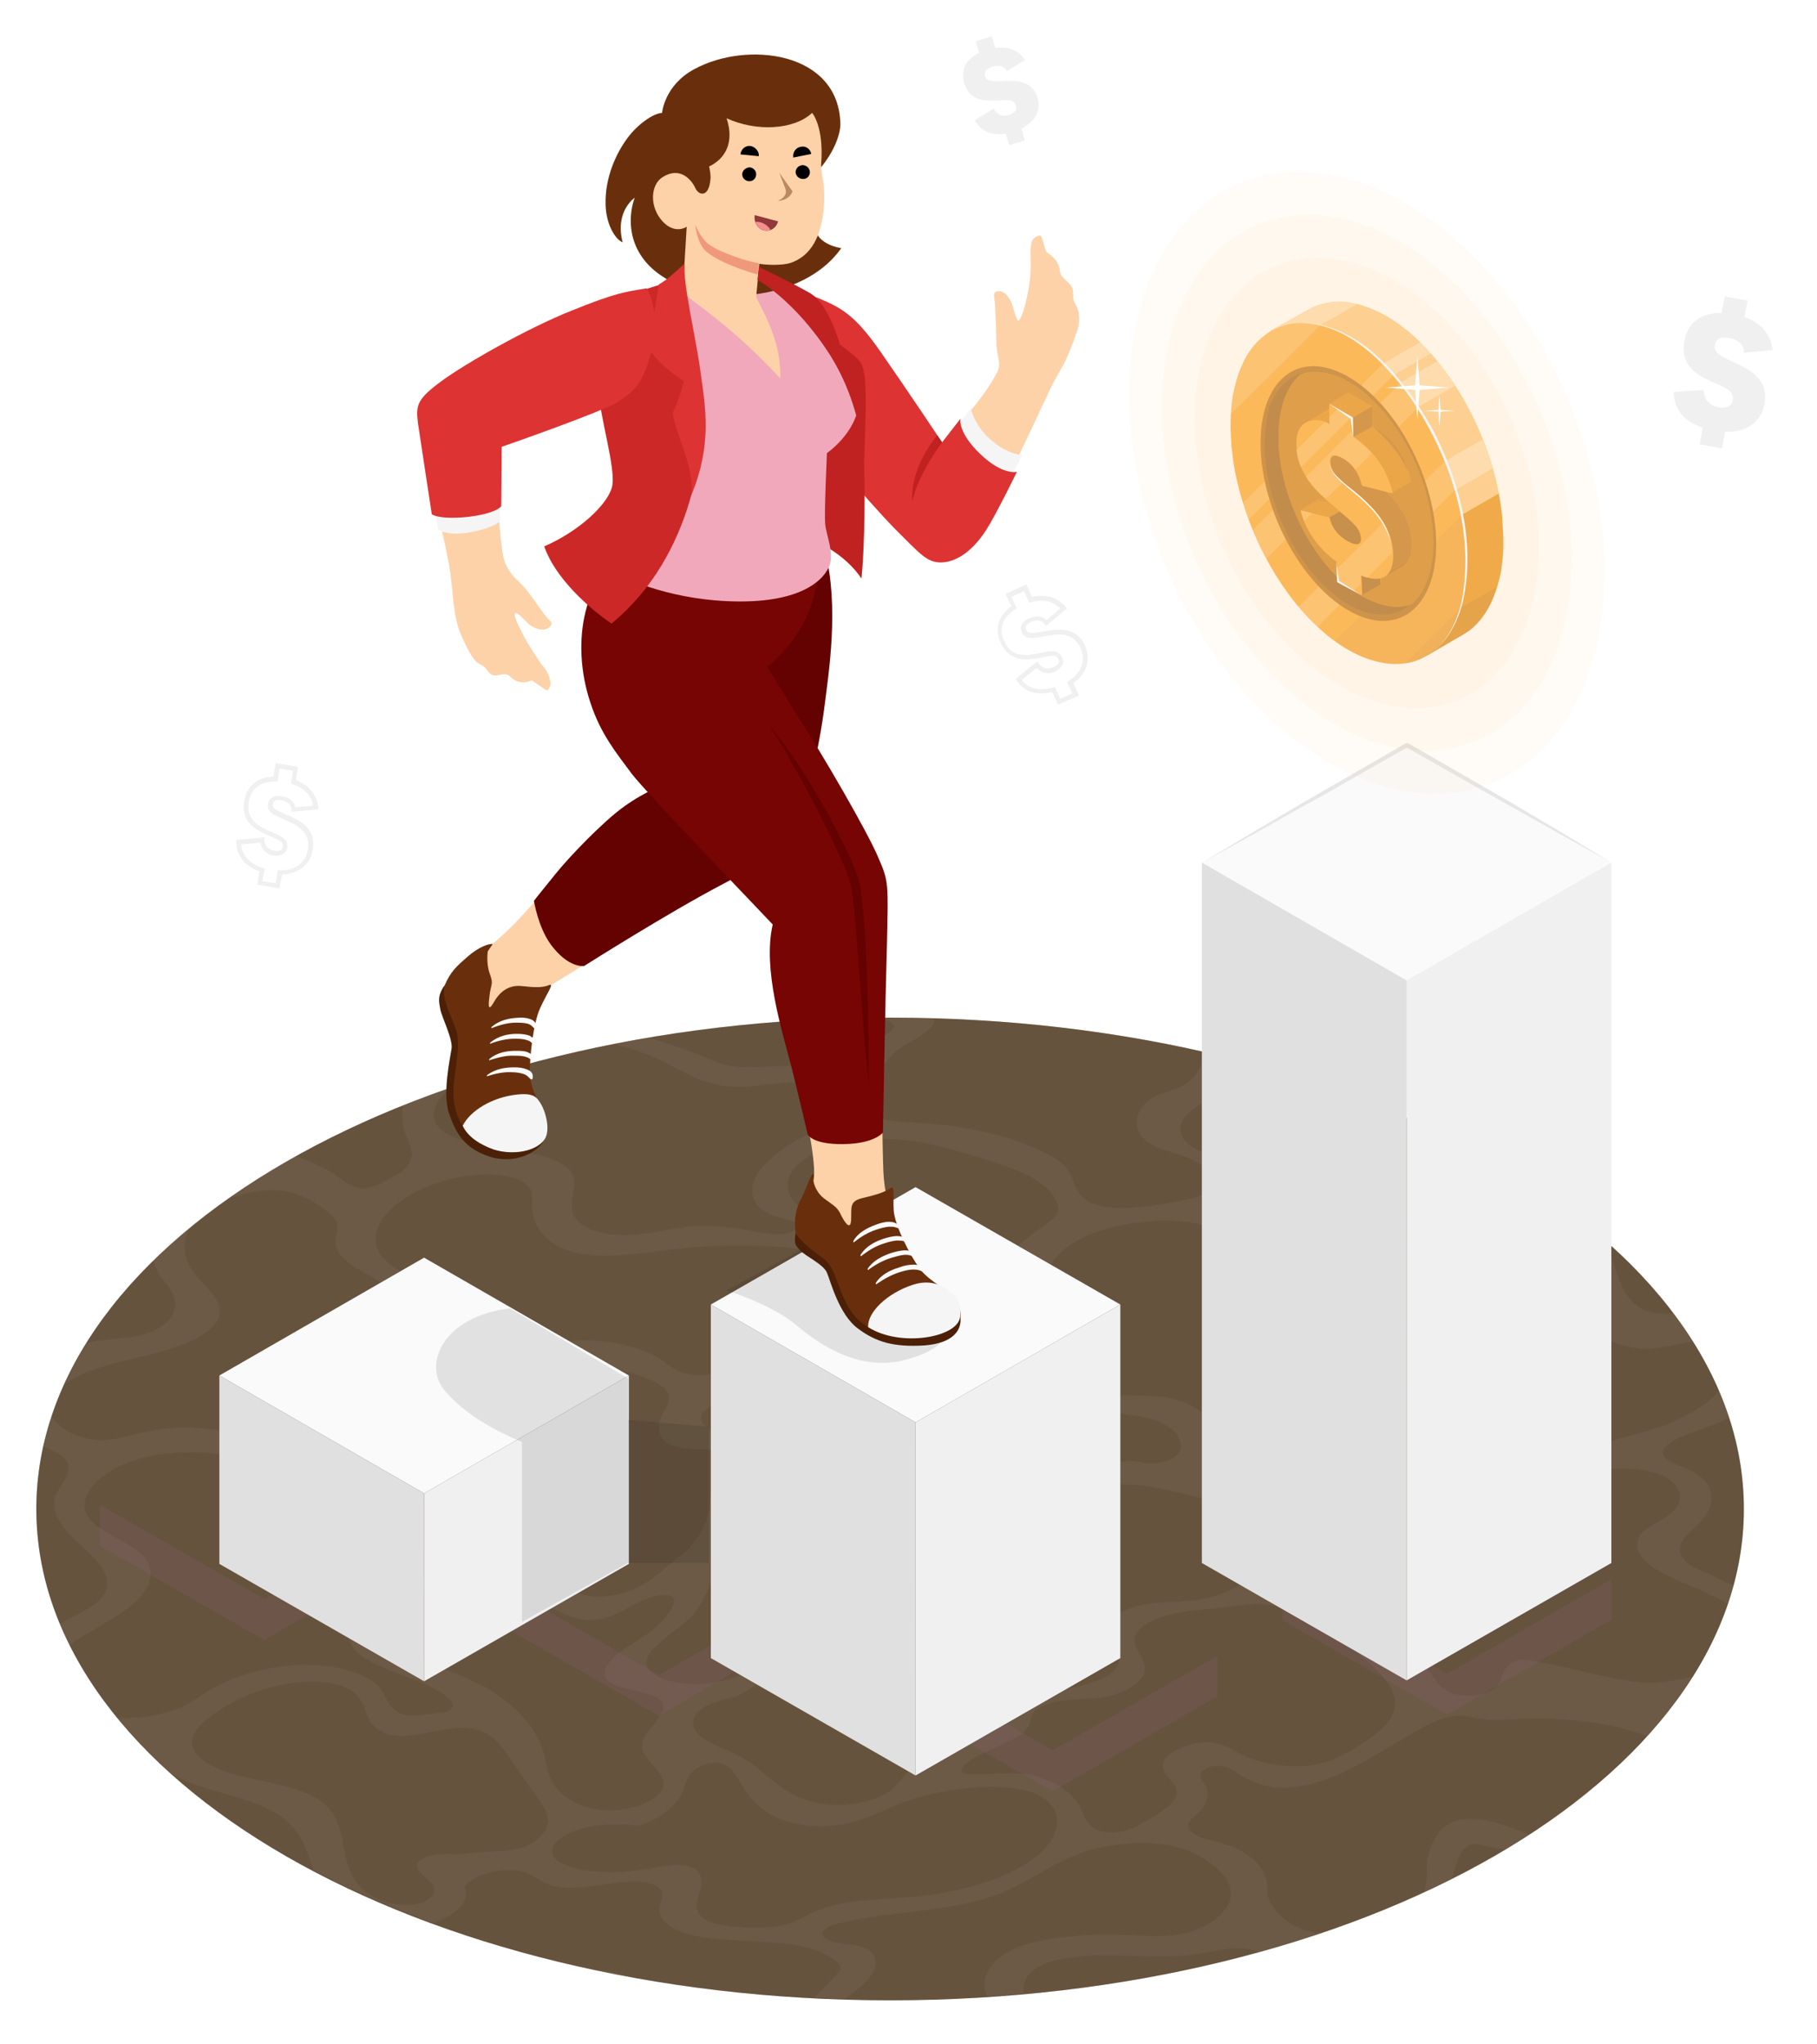 <?xml version="1.0" encoding="UTF-8"?> <svg xmlns="http://www.w3.org/2000/svg" width="200" height="225" viewBox="0 0 200 225" fill="none"> <g filter="url(#filter0_d)"> <path d="M97.975 216.152C149.876 216.152 191.951 191.941 191.951 162.076C191.951 132.211 149.876 108 97.975 108C46.074 108 4 132.211 4 162.076C4 191.941 46.074 216.152 97.975 216.152Z" fill="#40280E"></path> <path opacity="0.2" d="M97.975 216.152C149.876 216.152 191.951 191.941 191.951 162.076C191.951 132.211 149.876 108 97.975 108C46.074 108 4 132.211 4 162.076C4 191.941 46.074 216.152 97.975 216.152Z" fill="white"></path> <g opacity="0.2"> <path opacity="0.2" d="M168.37 197.909C166.985 197.411 165.639 196.836 164.1 196.453C162.831 196.147 161.138 195.993 159.792 196.568C158.869 196.951 158.407 197.565 158.061 198.139C157.523 199.059 157.215 199.979 157.099 200.86C157.022 201.78 157.138 202.7 156.907 203.658C156.869 203.85 156.792 204.08 156.676 204.271C157.753 203.773 158.792 203.275 159.831 202.738C159.984 202.202 160.138 201.627 160.331 201.09C160.485 200.631 160.638 200.209 160.908 199.787C161.215 199.366 161.677 199.021 162.139 198.944C162.408 198.906 162.639 198.983 162.869 199.021C163.6 199.213 164.601 199.366 165.601 199.557C166.562 199.059 167.486 198.484 168.37 197.909Z" fill="white"></path> <path opacity="0.2" d="M15.502 145.328C18.81 144.562 22.503 143.412 23.772 141.572C25.118 139.618 22.926 137.97 21.579 136.36C20.31 134.827 19.81 132.949 20.925 131.11C19.502 132.298 18.156 133.486 16.925 134.712C17.04 135.287 17.271 135.862 17.579 136.322C18.002 136.974 18.541 137.51 18.925 138.2C19.31 138.89 19.464 139.733 19.041 140.614C18.387 141.917 16.733 142.684 15.309 142.99C13.655 143.335 12.04 143.335 10.385 143.642C10.116 143.68 9.808 143.757 9.539 143.834C8.616 145.328 7.808 146.823 7.116 148.356C9.039 146.861 12.463 146.056 15.502 145.328Z" fill="white"></path> <path opacity="0.2" d="M64.932 212.703C66.432 213.009 67.933 213.316 69.471 213.623C68.356 213.163 67.009 212.894 65.548 212.741C65.317 212.703 65.124 212.703 64.932 212.703Z" fill="white"></path> <path opacity="0.2" d="M186.335 180.548C185.411 180.74 184.488 180.932 183.565 181.047C180.68 181.468 177.987 180.778 175.448 180.242C173.102 179.705 170.794 179.092 168.37 178.747C167.447 178.594 166.562 178.594 165.793 179.552C165.216 180.28 165.332 181.2 164.485 181.852C163.408 182.695 161.1 182.848 159.831 182.35C158.561 181.89 158.061 181.008 157.484 180.204C155.022 176.869 150.714 174.11 145.098 172.347C144.098 172.04 143.021 171.734 142.559 171.159C142.059 170.546 142.328 169.779 142.636 169.051C143.097 167.786 143.598 166.522 144.059 165.257C144.175 164.95 144.29 164.644 144.713 164.375C145.329 163.954 146.29 163.839 147.175 163.801C150.406 163.686 153.368 164.375 156.638 163.801C159.254 163.341 161.485 162.153 163.754 161.156C166.178 160.121 168.794 159.24 171.525 158.588C175.064 157.745 178.987 157.285 181.911 158.014C184.834 158.78 186.027 161.08 183.603 162.804C182.834 163.379 181.757 163.801 181.065 164.414C179.564 165.679 180.218 167.135 181.488 168.131C182.988 169.319 185.219 170.163 187.258 171.044C188.296 171.504 189.297 171.964 190.181 172.5C190.412 171.849 190.604 171.197 190.797 170.507C190.027 170.201 189.335 169.856 188.643 169.473C187.835 169.013 186.912 168.859 186.142 168.323C185.219 167.71 184.642 166.828 185.027 165.908C185.411 164.989 186.604 164.146 187.373 163.264C189.143 161.233 188.566 158.933 185.988 157.784C184.681 157.209 182.796 156.711 183.065 155.676C183.334 154.679 185.45 153.951 187.181 153.338C188.296 152.955 189.335 152.495 190.335 152.035C190.027 151.039 189.643 150.08 189.22 149.084C187.758 150.809 185.181 152.112 183.219 152.84C179.757 154.143 175.679 154.718 172.486 156.212C170.832 156.979 169.024 158.09 167.178 157.975C165.909 157.86 165.293 157.17 165.178 156.481C165.062 155.791 165.332 155.024 165.178 154.334C164.947 153.185 163.601 152.342 162.139 151.613C157.907 149.621 152.022 148.471 149.368 145.711C148.906 145.213 148.56 144.6 149.098 144.025C150.175 142.76 153.522 142.837 155.522 141.879C157.561 140.883 157.292 139.311 156.792 138.123C156.292 136.897 155.753 135.67 155.253 134.444C154.868 133.563 154.522 132.681 154.715 131.723C154.907 130.765 155.753 129.73 157.292 129.04C159.485 128.082 162.254 128.235 164.447 128.657C166.139 128.964 167.716 129.385 168.986 130.037C175.064 133.179 171.217 140.154 177.064 143.412C178.295 144.102 179.988 144.562 181.988 144.408C183.488 144.293 185.027 143.795 186.488 143.642C185.835 142.607 185.142 141.611 184.411 140.614C183.257 140.653 182.103 140.576 181.142 140.231C178.026 139.005 177.987 135.019 176.449 132.259C176.41 132.183 176.372 132.145 176.333 132.068C174.641 130.612 172.833 129.194 170.909 127.852C170.602 127.737 170.332 127.622 170.025 127.507C167.332 126.549 164.408 126.013 161.639 125.169C161.254 125.054 160.869 124.901 160.754 124.556C160.562 124.096 160.908 123.023 161.369 122.027C154.868 118.616 147.714 115.818 140.136 113.634C138.712 113.71 137.25 113.825 135.789 113.94C135.596 113.94 135.366 113.979 135.212 113.864C134.904 113.672 134.981 113.25 135.058 112.867C135.096 112.676 135.135 112.484 135.135 112.331C134.25 112.101 133.327 111.909 132.442 111.679C132.481 112.062 132.404 112.484 132.288 112.906C132.019 113.902 131.288 115.052 129.672 115.742C128.865 116.086 127.941 116.24 127.211 116.623C126.48 116.968 125.98 117.466 125.672 117.926C124.595 119.497 125.133 121.184 127.018 122.103C128.018 122.602 129.326 122.87 130.442 123.292C131.442 123.675 132.288 124.173 132.904 124.786C133.673 125.553 133.942 126.702 132.519 127.431C131.865 127.775 131.019 127.929 130.211 128.12C126.518 128.849 122.171 129.5 119.863 128.274C118.171 127.354 118.325 125.744 117.363 124.518C116.786 123.79 115.824 123.253 114.786 122.755C111.093 120.954 106.246 119.842 100.899 119.574C99.014 119.459 96.86 119.382 96.052 118.539C95.591 118.041 95.706 117.39 95.86 116.738C96.283 114.783 97.206 112.676 99.168 111.296C100.091 110.644 103.361 109.188 102.745 108.077C100.707 108 98.668 108 96.629 108C97.091 108.115 97.552 108.23 97.899 108.422C98.168 108.575 98.36 108.766 98.36 108.996C98.36 109.61 96.975 110.07 96.014 110.529C94.937 111.028 94.129 111.679 93.744 112.407C93.552 112.752 93.475 113.135 93.206 113.48C92.936 113.825 92.398 114.17 91.744 114.285C90.859 114.4 90.282 114.017 89.628 113.749C87.282 112.791 83.127 113.825 80.281 113.289C79.319 113.097 78.55 112.752 77.742 112.407C75.818 111.603 73.626 110.913 71.549 110.223C70.202 110.453 68.894 110.683 67.548 110.951C69.894 111.411 71.933 112.254 73.664 113.174C75.78 114.285 77.972 115.588 81.242 115.627C83.473 115.627 85.935 115.013 88.089 115.167C91.475 115.358 93.013 117.696 90.897 119.536C90.09 120.264 88.897 120.839 87.782 121.452C85.627 122.678 83.858 124.135 83.127 125.668C82.396 127.201 82.858 128.772 84.743 129.653C85.82 130.152 88.59 130.42 87.666 131.225C86.243 132.528 82.743 131.378 80.473 131.11C78.703 130.88 76.895 130.803 74.972 131.11C72.433 131.493 69.779 132.183 67.433 131.876C65.701 131.646 63.47 131.071 63.009 129.385C62.663 128.044 63.624 126.472 62.97 125.208C62.124 123.521 58.777 122.908 55.7 122.448C52.623 121.988 49.238 121.452 48.122 119.842C47.353 118.769 47.853 117.351 49.045 116.163C49.199 116.01 49.353 115.857 49.507 115.742C47.776 116.355 46.045 116.968 44.352 117.658C44.198 118.846 44.275 120.034 44.698 120.992C45.083 121.912 45.699 122.908 45.083 123.981C44.698 124.71 43.852 125.208 43.083 125.629C42.121 126.166 41.044 126.741 40.044 126.779C38.813 126.817 37.967 126.089 37.12 125.476C35.851 124.518 34.197 123.79 32.504 123.253C32.12 123.445 31.773 123.675 31.389 123.866C29.042 125.208 26.85 126.626 24.811 128.082C26.657 127.277 28.85 126.856 30.812 127.047C32.966 127.239 34.389 128.159 35.62 129.04C36.351 129.577 37.044 130.152 37.159 130.841C37.236 131.378 36.967 131.991 36.928 132.566C36.851 134.022 38.428 135.134 40.082 136.054C41.698 136.935 43.583 138.046 42.506 139.426C42.198 139.809 41.736 140.154 41.313 140.538C40.121 141.687 40.121 143.029 41.313 143.872C42.698 144.868 45.429 145.137 46.314 146.325C47.237 147.513 45.468 149.352 42.891 149.927C40.352 150.502 37.697 149.927 35.236 150.655C32.889 151.345 31.543 152.993 29.158 153.568C26.85 154.143 24.695 153.491 22.541 153.223C20.541 152.993 18.233 153.108 16.079 153.568C14.809 153.836 13.579 154.219 12.309 154.411C11.155 154.603 9.963 154.488 8.885 154.143C7.616 153.76 6.539 153.031 5.847 152.112C5.731 151.958 5.654 151.805 5.577 151.613C5.193 152.801 4.846 153.951 4.577 155.139C6.077 155.676 7.424 156.404 7.539 157.439C7.655 158.474 6.501 159.623 6.077 160.696C5.616 162.421 6.693 163.954 8.039 165.257C9.386 166.56 11.001 167.786 11.617 169.319C11.924 170.163 11.886 171.082 11.078 171.964C10.27 172.845 8.809 173.535 7.501 174.225C7.193 174.378 6.885 174.57 6.577 174.723C6.885 175.49 7.27 176.294 7.655 177.061C8.193 176.678 8.77 176.256 9.386 175.911C11.578 174.57 14.079 173.305 15.463 171.734C16.733 170.316 16.925 168.706 16.002 167.518C14.54 165.64 10.655 164.72 9.578 162.728C8.501 160.773 10.809 158.052 14.579 156.787C16.964 155.982 19.695 155.752 22.157 155.867C26.042 156.059 29.35 157.094 31.812 158.512C33.812 159.662 35.389 161.271 34.235 163.072C33.197 164.72 30.004 166.138 29.696 167.786C29.427 169.166 31.312 170.124 33.235 170.737C35.159 171.389 37.351 171.964 38.082 173.19C38.697 174.187 38.159 175.451 38.467 176.524C39.352 179.744 46.891 180.395 49.545 183.078C49.892 183.423 50.084 183.959 49.391 184.304C49.045 184.458 48.622 184.496 48.237 184.534C46.468 184.688 44.545 185.186 43.468 184.228C42.429 183.346 42.39 182.12 41.275 181.238C39.505 179.859 36.313 179.092 32.812 179.245C29.312 179.399 25.58 180.472 22.965 182.081C22.195 182.541 21.503 183.078 20.656 183.538C18.502 184.688 15.54 185.186 12.963 185.071C14.694 187.179 16.694 189.248 18.925 191.241C23.041 193.694 29.389 193.617 32.35 197.22C33.428 198.523 33.966 200.171 34.466 201.819C38.659 204.041 43.121 205.996 47.776 207.682C48.391 207.337 48.853 207.146 48.853 207.146C50.507 206.379 51.507 205.191 51.238 204.195C51.199 204.003 51.084 203.812 51.199 203.582C51.276 203.428 51.469 203.237 51.661 203.083C53.046 202.049 55.739 201.55 57.431 201.972C58.854 202.317 59.547 203.237 60.97 203.582C62.47 203.965 64.471 203.697 66.317 203.428C67.586 203.237 68.856 203.045 70.087 203.083C71.318 203.122 72.433 203.428 72.779 204.041C73.126 204.655 72.626 205.421 72.587 206.111C72.51 207.414 73.972 208.372 75.895 208.909C77.819 209.407 80.127 209.522 82.435 209.637C84.704 209.752 87.051 209.867 88.974 210.365C90.205 210.71 91.244 211.208 92.013 211.821C92.321 212.051 92.552 212.32 92.513 212.665C92.475 212.933 92.205 213.201 91.975 213.431C91.436 214.006 90.897 214.542 90.359 215.117C90.128 215.347 89.936 215.577 89.667 215.807C90.782 215.884 91.936 215.922 93.052 215.96C94.36 215.002 95.629 214.006 96.168 212.933C96.706 211.821 96.283 210.672 94.706 210.212C93.821 209.943 92.706 209.943 91.782 209.752C90.859 209.522 90.167 208.947 90.744 208.372C91.128 207.989 91.936 207.759 92.629 207.606C98.437 206.264 104.823 206.456 110.093 204.386C113.093 203.198 115.286 201.397 118.286 200.209C121.825 198.791 126.364 198.408 129.557 199.289C130.98 199.672 132.134 200.286 133.096 200.937C134.596 202.01 135.712 203.352 135.443 204.846C135.173 206.379 133.25 208.104 130.48 208.755C128.134 209.292 125.826 209.024 123.556 208.947C121.402 208.87 119.171 208.947 116.94 209.215C115.055 209.445 113.055 209.79 111.477 210.557C108.823 211.821 107.938 213.814 108.515 215.386C108.554 215.501 108.631 215.615 108.669 215.73C110.016 215.654 111.362 215.539 112.708 215.424C112.593 214.926 112.631 214.351 112.939 213.776C113.632 212.511 115.286 211.898 116.709 211.63C121.979 210.595 126.826 211.86 132.096 211.017C133.942 210.71 135.904 210.173 137.558 210.518C137.904 210.595 138.212 210.71 138.52 210.825C140.789 210.212 143.021 209.522 145.175 208.794C144.252 208.64 143.367 208.372 142.674 208.027C140.866 207.146 139.905 205.843 139.482 204.463V203.812C139.559 201.627 137.597 199.749 134.404 198.829C133.519 198.561 132.519 198.408 131.788 198.024C131.057 197.68 130.557 197.105 130.903 196.492C131.096 196.185 131.48 195.878 131.827 195.572C132.904 194.575 133.211 193.387 132.673 192.506C132.327 191.931 131.711 191.203 132.673 190.666C133.25 190.321 134.173 190.283 134.827 190.436C135.443 190.59 135.866 190.896 136.289 191.203C137.481 192.008 139.02 192.697 141.02 192.736C144.713 192.851 148.329 190.934 151.253 189.248C152.791 188.328 154.33 187.447 155.869 186.527C157.215 185.761 158.792 184.879 160.523 184.841C161.562 184.803 162.408 185.109 163.37 185.224C164.524 185.377 165.832 185.262 167.101 185.186C172.409 184.956 177.449 185.607 181.334 187.102C183.257 184.994 184.911 182.81 186.335 180.548ZM129.942 120.302C129.788 118.616 132.75 116.738 135.981 116.086C139.174 115.435 142.405 115.703 145.098 116.355C148.675 117.198 151.522 118.616 153.945 120.226C155.638 121.337 157.138 122.64 157.407 124.211C157.484 124.71 157.446 125.284 156.946 125.821C156.484 126.319 155.676 126.741 154.907 127.162C152.984 128.197 151.099 129.27 149.791 130.535C148.483 131.8 147.714 133.218 148.175 134.406C148.675 135.709 150.406 136.59 151.368 137.74C152.33 138.89 152.137 140.691 149.791 141.572C149.06 141.841 148.291 141.994 147.483 142.109C145.021 142.53 142.52 142.339 140.366 141.802C139.52 141.572 138.789 140.806 138.481 140.078C137.943 138.775 138.366 137.088 138.789 135.479C139.174 134.022 139.52 132.451 138.943 131.225C138.481 130.19 137.327 129.692 136.943 128.619C136.673 127.89 136.789 127.009 136.75 126.204C136.443 122.563 130.249 123.675 129.942 120.302ZM117.555 133.179C119.709 131.608 123.21 130.688 126.441 130.42C130.865 130.075 135.366 131.033 136.212 133.256C136.943 135.172 134.789 137.433 134.866 139.465C134.942 142.109 138.597 143.795 142.02 145.29C145.752 146.899 149.483 148.509 153.214 150.119C157.446 151.958 161.946 154.066 161.946 157.362C161.946 158.129 161.677 158.972 160.831 159.7C159.523 160.888 157.138 161.616 154.868 161.999C150.676 162.689 148.098 162.114 144.328 161.616C143.559 161.501 142.597 161.386 142.213 161.31C141.982 161.271 141.251 161.156 141.251 161.156C138.905 160.773 138.212 160.658 136.481 159.853C135.366 159.317 134.442 158.627 134.404 157.745C134.365 156.902 135.135 155.982 135.173 155.101C135.25 154.181 134.481 153.415 133.75 152.686C132.711 151.69 131.596 150.694 129.749 150.119C127.826 149.544 125.287 149.544 122.864 149.582C120.44 149.582 117.94 149.621 115.978 149.084C114.016 148.509 112.785 147.206 113.785 145.865C114.286 145.175 115.286 144.6 116.094 143.948C118.363 142.109 118.632 139.809 116.786 138.353C116.286 137.97 115.632 137.625 115.363 137.165C114.978 136.514 115.324 135.709 115.824 134.981C116.209 134.406 116.747 133.754 117.555 133.179ZM122.71 176.793C123.21 177.866 123.672 179.092 122.287 180.165C121.594 180.702 120.594 181.047 119.594 181.353C118.209 181.775 116.632 182.158 115.209 182.196C114.17 182.235 112.439 182.043 111.708 181.852C110.131 181.43 108.169 180.242 106.669 179.782C105.63 179.475 104.13 179.169 103.015 178.901C101.899 178.632 101.053 178.019 101.284 177.291C101.591 176.371 103.245 175.681 104.476 174.953C107.708 173.075 108.708 170.277 106.746 168.515C106.131 167.978 105.284 167.518 104.784 166.943C104.284 166.368 104.207 165.564 105.092 164.912C106.631 163.801 109.362 164.031 111.631 163.571C114.747 162.881 116.671 160.85 119.671 159.93C122.748 158.972 126.018 159.432 128.749 160.045C131.673 160.696 134.519 161.425 136.558 162.689C138.597 163.916 139.828 165.679 139.135 167.595C138.443 169.511 135.519 171.504 132.057 172.04C130.557 172.27 129.057 172.27 127.557 172.385C126.057 172.5 124.402 172.845 123.325 173.535C121.825 174.455 122.21 175.758 122.71 176.793ZM62.239 157.784C61.047 156.634 59.393 155.676 57.393 154.948C55.546 154.296 53.431 153.836 51.776 153.07C50.122 152.303 48.93 151.115 49.545 149.735C50.084 148.547 51.93 147.474 53.969 146.823C56.046 146.171 58.277 145.98 60.393 145.941C64.547 145.903 68.433 146.555 71.395 147.781C72.549 148.279 73.587 148.892 73.626 149.774C73.664 150.387 73.203 151.077 72.895 151.728C72.241 153.07 72.356 154.603 74.28 155.178C75.588 155.599 77.434 155.446 78.973 155.637C80.511 155.829 81.781 156.711 80.819 157.554C80.473 157.86 79.934 158.052 79.511 158.32C78.049 159.24 78.165 160.466 78.126 161.539C78.049 163.072 77.319 164.682 76.011 166.177C76.011 166.177 75.78 166.483 75.665 166.598C73.241 168.4 71.356 170.776 67.74 171.542C65.278 172.079 62.97 171.427 61.701 170.431C60.162 169.204 59.739 167.518 60.585 165.87C61.393 164.261 63.278 162.728 63.663 161.118C63.971 159.93 63.278 158.78 62.239 157.784ZM83.358 144.485C84.05 142.607 87.782 140.921 91.205 140.691C94.629 140.461 97.552 141.496 98.899 142.99C100.014 144.255 100.13 145.788 100.745 147.206C101.361 148.624 102.476 149.889 104.053 150.962C104.861 151.498 105.823 152.035 107.054 152.303C109.862 152.955 113.478 152.38 116.863 151.958C119.286 151.69 121.748 151.498 123.979 151.69C126.21 151.882 128.249 152.495 129.249 153.53C129.942 154.258 130.403 155.484 129.365 156.289C128.326 157.132 126.364 157.247 125.056 156.826C124.903 156.787 124.479 156.787 124.249 156.787C122.21 156.941 119.748 157.362 117.825 157.975C115.324 158.818 113.247 160.006 110.824 160.888C108.362 161.769 105.169 162.268 103.399 161.424C100.861 160.275 103.015 157.515 101.63 155.791C100.63 154.564 98.052 154.104 95.552 153.913C93.59 153.76 91.552 153.683 89.474 153.836C87.474 153.99 85.435 154.411 83.473 154.411C81.473 154.449 79.627 154.105 78.357 153.415C77.472 152.955 76.819 152.265 77.357 151.498C78.126 150.425 80.742 149.965 82.165 149.007C84.127 147.781 82.781 146.095 83.358 144.485ZM78.396 169.779C79.511 166.905 80.627 164.069 81.742 161.195C82.165 160.121 82.589 159.01 83.781 158.014C85.32 156.711 88.051 155.791 90.551 155.714C93.052 155.637 95.244 156.404 95.975 157.592C96.437 158.397 96.283 159.317 96.437 160.198C96.591 161.501 97.36 162.689 98.629 163.686C99.399 164.299 100.36 165.065 99.437 165.832C98.514 166.598 96.668 166.598 95.129 166.79C92.475 167.135 90.09 168.4 88.666 169.779C87.243 171.159 86.551 172.615 85.935 174.072C85.474 175.145 84.974 176.218 84.512 177.291C84.204 177.981 83.897 178.671 83.204 179.284C81.858 180.548 79.088 181.353 76.742 181.353C74.357 181.353 72.126 180.74 71.318 179.629C71.241 179.514 71.125 179.169 71.125 179.169C71.087 178.134 71.856 177.521 72.933 176.524C73.664 175.873 74.587 175.26 75.357 174.608C77.088 173.114 77.78 171.427 78.396 169.779ZM77.857 183.691C78.78 183.231 80.011 183.001 81.088 182.695C84.589 180.855 87.243 178.556 88.59 176.179C89.32 174.876 89.667 173.535 90.474 172.194C91.282 170.891 92.59 169.511 94.706 168.63C95.013 168.515 95.36 168.361 95.706 168.323C96.168 168.285 96.591 168.361 96.975 168.476C99.36 169.051 101.938 169.779 102.438 171.236C102.861 172.462 101.707 173.88 100.091 175.068C98.591 176.179 96.591 177.291 96.552 178.517C96.552 179.284 97.36 179.897 98.399 180.28C100.707 181.162 103.938 181.277 106.631 181.852C109.323 182.426 111.593 183.921 110.323 185.646C108.708 187.868 102.899 188.558 100.36 190.628C99.36 191.433 98.976 192.352 97.937 193.119C96.206 194.384 93.013 194.882 90.667 194.537C88.32 194.23 86.666 193.272 85.358 192.237C84.05 191.203 82.935 190.053 81.281 189.21C79.857 188.482 78.049 187.945 77.011 187.025C75.934 186.067 75.972 184.573 77.857 183.691ZM87.359 128.159C86.512 127.124 86.397 125.783 87.474 124.518C89.205 122.563 93.552 121.375 97.168 121.375C100.784 121.337 103.822 122.218 106.708 123.062C110.977 124.288 115.555 125.783 116.401 128.542C116.517 128.887 116.555 129.27 116.324 129.653C116.094 130.037 115.593 130.382 115.132 130.726C112.478 132.604 109.823 134.712 109.439 136.82C109.169 138.391 110.17 139.809 111.516 140.997C112.131 141.572 112.862 142.224 112.324 142.952C111.939 143.489 110.977 143.91 110.4 144.408C109.093 145.596 110.016 147.168 108.054 148.049C106.361 148.816 104.13 148.241 103.63 147.283C103.13 146.325 103.707 145.175 103.784 144.102C103.899 142.416 102.668 140.883 100.476 139.963C99.014 139.35 97.014 138.698 97.629 137.587C97.783 137.318 98.129 137.012 98.36 136.743C99.63 135.364 99.206 133.792 97.398 133.064C95.052 132.413 93.321 131.608 91.321 130.726C89.705 129.998 88.205 129.194 87.359 128.159ZM46.122 142.837C45.66 142.569 45.275 142.262 45.352 141.841C45.506 141.112 47.007 140.576 47.737 139.886C48.93 138.698 47.468 137.625 46.006 136.858C44.66 136.169 43.198 135.517 42.313 134.597C40.967 133.218 41.044 131.34 42.506 129.615C43.968 127.89 46.814 126.396 50.007 125.668C53.469 124.863 57.662 125.246 58.431 126.971C58.662 127.469 58.585 128.005 58.547 128.542C58.508 131.071 60.355 133.563 64.624 134.099C67.433 134.444 70.664 133.907 73.78 133.524C79.55 132.873 85.281 132.949 90.359 133.754C92.975 134.176 95.744 135.095 95.244 136.705C94.898 137.817 93.052 138.813 91.09 139.35C89.128 139.848 87.089 140.001 85.089 140.116C83.781 140.614 81.242 141.611 80.511 142.569C79.934 143.335 80.204 144.102 80.242 144.83C80.281 145.558 79.973 146.478 78.742 147.014C77.626 147.474 76.165 147.436 75.203 147.091C74.241 146.785 73.626 146.248 72.933 145.75C71.049 144.485 68.279 143.642 65.048 143.527C60.816 143.374 56.123 144.485 51.969 144.255C49.622 144.217 47.545 143.68 46.122 142.837ZM38.236 169.703C37.274 169.243 36.12 168.476 35.582 167.48C35.082 166.483 35.505 165.257 36.774 164.261C38.313 162.996 41.159 161.808 40.852 160.505C40.736 159.968 40.044 159.623 39.428 159.278C37.851 158.435 36.236 157.592 34.658 156.749C33.697 156.251 32.697 155.676 32.85 154.833C32.966 154.219 33.697 153.606 34.62 153.108C37.351 151.652 41.621 151.268 44.006 152.265C45.545 152.916 46.237 153.99 47.468 154.794C48.93 155.752 51.123 156.289 53.277 156.826C55.392 157.362 57.585 157.899 59.085 158.857C60.585 159.815 61.239 161.271 60.124 162.689C59.316 163.686 57.662 164.567 57.085 165.602C56.546 166.56 56.777 167.786 55.161 168.361C54.084 168.745 52.892 168.591 51.738 168.63C49.545 168.706 47.43 169.626 45.237 170.163C43.006 170.661 39.698 170.392 38.236 169.703ZM58.2 199.059C56.239 200.017 53.931 199.634 51.546 199.979C50.545 200.132 49.584 200.017 48.584 200.056C47.584 200.094 46.352 200.439 46.006 200.975C45.814 201.282 45.891 201.55 46.045 201.78C46.391 202.317 47.083 202.777 47.507 203.275C47.93 203.812 47.93 204.54 47.083 205.076C46.045 205.728 44.352 205.728 43.16 205.498C39.582 204.731 38.428 202.394 38.005 200.171C37.582 197.948 37.428 195.572 35.005 194C32.889 192.659 29.35 192.199 26.35 191.433C23.349 190.666 20.579 189.21 21.233 187.179C21.541 186.144 22.695 185.147 24.08 184.266C26.119 182.925 28.773 181.775 31.658 181.315C34.543 180.817 37.582 181.123 39.005 182.273C39.928 183.04 40.082 184.074 40.505 184.994C40.929 185.914 41.813 186.834 43.583 187.025C45.891 187.255 48.66 186.106 51.084 186.182C53.623 186.259 54.815 187.6 55.662 188.865C56.854 190.551 58.047 192.276 59.239 193.962C59.778 194.729 60.316 195.533 60.316 196.415C60.201 197.373 59.585 198.369 58.2 199.059ZM59.931 189.21C59.047 185.761 55.969 182.695 51.315 180.663C48.93 179.629 46.083 178.824 44.314 177.483C42.544 176.103 42.16 173.918 44.583 172.27C47.122 170.584 51.546 170.239 54.623 170.852C57.7 171.466 59.893 172.769 62.509 173.765C63.278 174.072 64.163 174.34 65.24 174.302C67.971 174.225 69.933 171.925 72.703 171.542C73.01 171.504 73.857 171.466 74.126 171.849C74.549 172.577 73.203 174.225 72.087 175.183C71.01 176.141 69.433 176.946 68.202 177.866C66.971 178.786 66.086 179.974 66.779 180.817C67.856 182.158 72.01 181.928 72.856 183.346C73.664 184.649 71.01 186.297 70.702 187.792C70.279 189.823 74.164 191.241 72.703 193.234C71.895 194.345 69.625 195.15 67.625 195.227C65.625 195.303 63.894 194.805 62.739 194.077C61.778 193.502 61.085 192.774 60.701 191.931C60.239 191.088 60.162 190.13 59.931 189.21ZM113.824 200.516C110.631 202.892 105.4 204.348 100.514 204.77C96.706 205.115 92.513 205 89.359 206.533C88.666 206.877 88.051 207.261 87.282 207.567C85.858 208.104 84.127 208.181 82.589 208.142C80.281 208.104 77.78 207.797 76.972 206.686C76.395 205.881 76.857 204.808 77.126 203.85C77.357 202.892 77.203 201.78 75.78 201.397C74.357 201.014 72.433 201.512 70.702 201.78C68.394 202.125 66.048 202.125 64.047 201.78C62.163 201.435 60.47 200.631 60.816 199.443C61.085 198.408 62.932 197.45 64.778 197.066C66.663 196.683 68.548 196.76 70.279 196.913L70.779 196.798C72.933 195.917 74.549 194.575 75.126 193.234C75.395 192.582 75.472 191.969 75.934 191.318C76.395 190.704 77.472 190.053 78.588 190.015C79.934 189.976 80.588 190.705 80.973 191.356C81.896 192.927 82.858 194.537 84.82 195.687C86.82 196.836 90.128 197.411 93.398 196.645C95.437 196.185 97.168 195.265 99.014 194.537C101.976 193.387 105.4 192.736 108.592 192.659C110.516 192.621 112.439 192.812 113.862 193.349C117.363 194.805 117.017 198.139 113.824 200.516ZM152.984 185.224C152.253 186.335 150.791 187.37 149.252 188.328C148.175 188.98 147.021 189.631 145.636 190.015C143.944 190.475 142.136 190.475 140.597 190.245C139.097 190.053 137.751 189.631 136.673 189.095C135.673 188.597 134.866 187.983 133.481 187.792C131.211 187.485 128.057 188.903 127.98 190.245C127.903 191.433 129.672 192.237 129.519 193.426C129.365 194.46 127.826 195.457 126.364 196.3C125.326 196.913 124.172 197.565 122.787 197.68C121.479 197.795 120.44 197.373 119.902 196.798C119.363 196.223 119.209 195.533 118.902 194.92C118.286 193.732 117.055 192.659 115.324 191.931L114.978 191.854C113.362 190.819 109.977 191.279 107.169 191.279C106.592 191.279 105.9 191.241 105.823 190.934C105.784 190.781 105.861 190.628 105.977 190.475C107.438 188.673 112.285 187.792 113.247 185.952C113.516 185.416 113.401 184.879 113.862 184.381C114.555 183.614 116.209 183.193 117.671 183.078C119.132 182.963 120.556 183.001 121.979 182.695C123.979 182.273 125.71 181.123 125.98 180.012C126.364 178.441 124.056 177.138 125.21 175.566C125.903 174.608 127.749 173.88 129.519 173.535C131.288 173.19 133.096 173.114 134.866 172.884C136.02 172.73 137.174 172.539 138.328 172.539C140.597 172.5 142.328 173.305 143.751 174.11C146.636 175.72 149.137 177.521 151.214 179.475C152.945 181.123 154.368 183.078 152.984 185.224Z" fill="white"></path> </g> <path d="M30.734 93.757L28.318 93.364L28.564 91.89C27.381 91.497 26.099 90.612 26 88.696V88.451L29.107 88.156V88.401C29.107 88.647 29.205 89.482 30.192 89.63C30.734 89.728 31.079 89.581 31.129 89.188C31.227 88.647 30.734 88.451 29.797 88.058C29.6 87.959 29.353 87.861 29.156 87.763C27.825 87.173 26.543 86.24 26.888 84.176C27.183 82.506 28.318 81.523 30.093 81.474L30.34 80L32.805 80.393L32.559 81.867C33.989 82.407 34.877 83.439 35.025 84.815L35.074 85.061L32.066 85.355V85.11C32.066 84.422 31.474 84.176 30.981 84.078C30.389 83.98 30.093 84.127 30.044 84.471C29.945 84.962 30.29 85.11 31.622 85.699C32.904 86.24 34.827 87.124 34.433 89.482C34.137 91.153 32.953 92.135 31.079 92.234L30.734 93.757ZM28.86 92.971L30.34 93.216L30.586 91.792H30.784C31.819 91.792 33.545 91.497 33.89 89.482C34.236 87.517 32.608 86.78 31.375 86.24C30.093 85.699 29.353 85.355 29.501 84.471C29.551 84.225 29.748 83.439 31.03 83.636C31.868 83.783 32.411 84.225 32.51 84.864L34.482 84.668C34.285 83.537 33.496 82.751 32.214 82.309L32.016 82.26L32.263 80.835L30.784 80.59L30.537 82.014H30.34C29.156 82.014 27.726 82.358 27.381 84.275C27.134 85.896 27.973 86.682 29.353 87.321C29.551 87.419 29.797 87.517 29.994 87.615C30.931 88.008 31.77 88.352 31.622 89.286C31.523 89.974 30.931 90.269 30.142 90.17C29.156 90.023 28.762 89.335 28.663 88.745L26.543 88.942C26.69 90.514 27.923 91.202 28.959 91.546L29.156 91.595L28.86 92.971Z" fill="#F0F0F0"></path> <path d="M116.461 73.542L115.82 72.166C114.636 72.461 113.009 72.461 111.924 70.938L111.776 70.741L114.192 68.776L114.34 69.022C114.488 69.218 114.981 69.857 115.967 69.415C116.214 69.316 116.411 69.169 116.51 69.022C116.609 68.874 116.609 68.727 116.51 68.53C116.263 68.039 115.77 68.137 114.735 68.334C114.488 68.383 114.291 68.432 114.044 68.481C112.614 68.678 111.036 68.678 110.148 66.761C109.458 65.238 109.852 63.764 111.332 62.733L110.691 61.357L112.959 60.325L113.6 61.701C115.08 61.357 116.362 61.701 117.299 62.782L117.447 62.978L115.129 64.894L114.981 64.698C114.587 64.108 113.946 64.256 113.502 64.452C112.959 64.698 112.762 64.993 112.959 65.337C113.157 65.779 113.6 65.73 114.981 65.484C116.362 65.238 118.433 64.894 119.419 67.056C120.11 68.629 119.666 70.102 118.137 71.183L118.778 72.559L116.461 73.542ZM116.115 71.626L116.707 72.903L118.039 72.313L117.447 71.036L117.644 70.938C118.483 70.397 119.765 69.169 118.926 67.302C118.088 65.484 116.362 65.779 115.03 66.025C113.65 66.27 112.861 66.418 112.466 65.582C112.368 65.337 112.121 64.6 113.255 64.059C114.044 63.715 114.735 63.764 115.178 64.256L116.707 62.978C115.869 62.143 114.833 61.897 113.502 62.291L113.304 62.34L112.713 61.062L111.332 61.701L111.924 62.978L111.726 63.077C110.74 63.715 109.754 64.845 110.543 66.565C111.233 68.088 112.368 68.235 113.896 67.99C114.143 67.941 114.389 67.891 114.587 67.842C115.573 67.646 116.51 67.449 116.904 68.334C117.052 68.678 117.052 68.972 116.904 69.267C116.757 69.513 116.51 69.709 116.165 69.906C115.277 70.299 114.537 70.004 114.094 69.513L112.466 70.839C113.502 72.068 114.883 71.969 115.918 71.675L116.115 71.626Z" fill="#F0F0F0"></path> <path d="M112.421 10.17L112.816 11.448L111.09 11.988L110.695 10.711C109.462 10.907 108.082 10.662 107.293 9.237L109.364 7.959C109.61 8.402 110.153 8.942 111.09 8.647C111.682 8.451 111.977 8.107 111.83 7.615C111.583 6.78 110.547 7.075 109.315 7.075C107.983 7.124 106.701 6.878 106.158 5.208C105.665 3.685 106.356 2.506 107.786 1.818L107.391 0.54L109.167 0L109.561 1.277C110.991 1.081 112.125 1.523 112.816 2.604L110.843 3.832C110.547 3.292 110.005 3.095 109.216 3.341C108.476 3.587 108.328 3.98 108.427 4.373C108.624 5.011 109.216 4.962 110.498 4.913C111.83 4.864 113.556 4.815 114.197 6.731C114.64 8.254 113.851 9.433 112.421 10.17Z" fill="#F0F0F0"></path> <path d="M189.89 43.522L189.545 45.34L187.079 44.898L187.424 43.08C185.748 42.539 184.268 41.36 184.219 39.149L187.523 38.904C187.523 39.591 187.868 40.574 189.15 40.82C189.989 40.967 190.58 40.721 190.728 40.034C190.926 38.854 189.545 38.56 188.016 37.823C186.389 37.036 184.958 35.956 185.402 33.548C185.797 31.386 187.326 30.404 189.495 30.453L189.841 28.635L192.356 29.077L192.01 30.895C193.884 31.534 194.92 32.811 195.117 34.531L191.961 34.826C191.961 33.99 191.419 33.401 190.334 33.204C189.298 33.008 188.854 33.401 188.756 33.941C188.608 34.826 189.347 35.169 190.926 35.907C192.602 36.693 194.723 37.724 194.23 40.427C193.835 42.588 192.109 43.571 189.89 43.522Z" fill="#F0F0F0"></path> <g opacity="0.3"> <path opacity="0.3" d="M47.178 161.626V166.004L29.089 176.494L11 166.122V161.626L29.089 171.998L47.178 161.626Z" fill="#BA68C8"></path> <path opacity="0.3" d="M90.561 169.947V174.364L72.511 184.815L54.422 174.443V169.947L72.511 180.358L90.561 169.947Z" fill="#BA68C8"></path> <path opacity="0.3" d="M133.982 178.268V182.685L115.893 193.136L97.804 182.764V178.268L115.893 188.64L133.982 178.268Z" fill="#BA68C8"></path> <path opacity="0.3" d="M177.364 169.829V174.246L159.275 184.696L141.186 174.325V169.829L159.275 180.24L177.364 169.829Z" fill="#BA68C8"></path> </g> <path d="M24.145 147.386L46.681 160.357L69.218 147.386L46.681 134.416L24.145 147.386Z" fill="#FAFAFA"></path> <path d="M46.681 160.357V181.041L69.218 168.12V147.386L46.681 160.357Z" fill="#F0F0F0"></path> <path d="M24.145 147.386L46.681 160.357V181.041L24.145 168.12V147.386Z" fill="#E0E0E0"></path> <path d="M78.243 139.574L100.779 152.545L123.316 139.574L100.779 126.653L78.243 139.574Z" fill="#FAFAFA"></path> <path d="M100.779 152.545V191.408L123.316 178.487V139.574L100.779 152.545Z" fill="#F0F0F0"></path> <path d="M78.243 139.574L100.779 152.545V191.408L78.243 178.487V139.574Z" fill="#E0E0E0"></path> <path d="M132.292 90.934L154.828 103.905L177.365 90.934L154.828 78.012L132.292 90.934Z" fill="#FAFAFA"></path> <path d="M177.366 90.934L171.695 87.79L166.024 84.596C164.15 83.564 162.276 82.483 160.352 81.402L154.731 78.209H154.977L149.355 81.402C147.481 82.483 145.607 83.564 143.684 84.596L138.013 87.79L132.342 90.934L137.914 87.593L143.487 84.301C145.361 83.22 147.235 82.139 149.109 81.058L154.731 77.816L154.879 77.767L155.026 77.816L160.648 81.058C162.522 82.139 164.396 83.22 166.27 84.301L171.843 87.593L177.366 90.934Z" fill="#E6E6E6"></path> <path d="M154.828 103.905V180.943L177.365 168.022V90.934L154.828 103.905Z" fill="#F0F0F0"></path> <path d="M132.292 90.934L154.828 103.905V180.943L132.292 168.022V90.934Z" fill="#E0E0E0"></path> <path opacity="0.05" d="M160.614 72.967C169.436 69.228 172.032 55.529 166.413 42.37C160.794 29.211 149.087 21.575 140.265 25.314C131.443 29.054 128.847 42.753 134.466 55.911C140.085 69.07 151.792 76.706 160.614 72.967Z" fill="#FCB148"></path> <path opacity="0.05" d="M162.554 77.469C173.055 73.017 176.147 56.716 169.459 41.06C162.772 25.404 148.838 16.322 138.337 20.774C127.836 25.227 124.744 41.528 131.432 57.183C138.119 72.839 152.053 81.921 162.554 77.469Z" fill="#FCB148"></path> <path opacity="0.05" d="M164.504 82.036C176.685 76.871 180.264 57.949 172.5 39.771C164.735 21.594 148.567 11.044 136.387 16.208C124.207 21.373 120.627 40.295 128.391 58.473C136.156 76.65 152.324 87.2 164.504 82.036Z" fill="#FCB148"></path> <path d="M140.774 34.383L139.837 32.418L143.979 30.06C144.472 29.765 144.966 29.569 145.557 29.421C145.755 29.372 145.952 29.323 146.149 29.274C147.037 29.126 148.023 29.126 149.059 29.372C149.404 29.421 149.749 29.519 150.094 29.667C150.44 29.765 150.834 29.912 151.179 30.06C151.623 30.256 152.116 30.502 152.56 30.748C153.053 31.042 153.546 31.337 153.99 31.681C154.335 31.927 154.681 32.222 155.075 32.516C160.204 36.84 164.248 44.505 165.234 51.874C165.283 52.366 165.382 52.857 165.382 53.397C165.431 54.134 165.48 54.822 165.48 55.51C165.48 56.1 165.48 56.64 165.431 57.181C165.382 57.623 165.332 58.114 165.283 58.507C165.234 58.949 165.135 59.342 165.037 59.735C164.741 60.914 164.346 61.995 163.853 62.88C163.754 63.076 163.607 63.273 163.508 63.469C162.965 64.255 162.374 64.943 161.683 65.435C161.486 65.582 161.239 65.729 160.993 65.877L157.097 68.137L156.209 66.319C155.963 66.27 155.765 66.221 155.519 66.123C154.631 65.877 153.744 65.484 152.807 64.943C152.264 64.648 151.722 64.255 151.229 63.912C150.538 63.42 149.897 62.88 149.256 62.241C144.966 58.163 141.612 51.727 140.379 45.34C140.182 44.406 140.083 43.424 139.985 42.49C139.936 41.704 139.886 40.918 139.886 40.181C139.886 39.002 139.985 37.872 140.182 36.889C140.281 36.005 140.478 35.12 140.774 34.383Z" fill="#FCB148"></path> <path opacity="0.25" d="M164.297 47.551L155.914 52.366L154.829 49.172L163.212 44.357C163.607 45.389 163.952 46.47 164.297 47.551Z" fill="white"></path> <path opacity="0.25" d="M143.98 30.011C144.473 29.716 144.967 29.519 145.558 29.372C145.756 29.323 145.953 29.274 146.15 29.225C147.038 29.077 148.024 29.077 149.06 29.323C149.208 29.372 149.306 29.372 149.454 29.421L140.824 34.383L139.887 32.418L143.98 30.011Z" fill="white"></path> <path opacity="0.25" d="M144.867 42.195L143.782 40.869L156.357 33.647C156.752 34.039 157.146 34.433 157.541 34.875L144.867 42.195Z" fill="white"></path> <path opacity="0.25" d="M160.155 38.462L149.256 44.701L148.073 41.557L158.232 35.759C158.922 36.644 159.563 37.528 160.155 38.462Z" fill="white"></path> <path opacity="0.4" d="M143.98 30.011C144.473 29.716 144.967 29.519 145.558 29.372C145.756 29.323 145.953 29.274 146.15 29.225C147.038 29.077 148.024 29.077 149.06 29.323C149.405 29.372 149.75 29.47 150.095 29.618C150.441 29.716 150.835 29.863 151.18 30.011C151.624 30.207 152.117 30.453 152.561 30.699C153.054 30.993 153.547 31.288 153.991 31.632C154.336 31.878 154.682 32.172 155.076 32.467C159.86 36.496 163.657 43.424 164.988 50.302L147.531 60.374C144.079 56.345 141.465 50.843 140.38 45.34C140.183 44.406 140.084 43.424 139.986 42.49C139.937 41.704 139.887 40.918 139.887 40.181C139.887 39.002 139.986 37.872 140.183 36.889C140.331 35.956 140.578 35.12 140.873 34.334L139.937 32.369L143.98 30.011Z" fill="white"></path> <path opacity="0.1" d="M157.047 68.186L156.16 66.368C155.913 66.319 155.716 66.27 155.469 66.172C154.582 65.926 153.694 65.533 152.757 64.993C152.215 64.698 151.672 64.305 151.179 63.961C150.489 63.469 149.848 62.929 149.206 62.29C148.615 61.701 148.023 61.111 147.48 60.423L164.938 50.351C165.036 50.843 165.135 51.383 165.184 51.874C165.234 52.366 165.332 52.857 165.332 53.398C165.382 54.135 165.431 54.822 165.431 55.51C165.431 56.1 165.431 56.64 165.382 57.181C165.332 57.623 165.283 58.114 165.234 58.507C165.184 58.949 165.086 59.342 164.987 59.736C164.691 60.915 164.297 61.995 163.804 62.88C163.705 63.076 163.557 63.273 163.458 63.469C162.916 64.256 162.324 64.943 161.634 65.435C161.436 65.582 161.19 65.73 160.943 65.877L157.047 68.186Z" fill="#896950"></path> <path opacity="0.1" d="M163.804 62.929C163.705 63.126 163.557 63.322 163.459 63.519C162.916 64.305 162.324 64.993 161.634 65.484C161.437 65.631 161.19 65.779 160.944 65.926L157.048 68.186L156.16 66.368C156.16 66.368 156.16 66.368 156.111 66.368L156.062 65.631L164.741 60.62C164.494 61.504 164.198 62.29 163.804 62.929Z" fill="#896950"></path> <path d="M135.448 42.736C135.448 43.522 135.497 44.259 135.546 45.045C135.645 45.979 135.744 46.912 135.941 47.895C137.174 54.282 140.527 60.718 144.818 64.796C145.459 65.386 146.1 65.975 146.79 66.466C147.333 66.859 147.826 67.204 148.368 67.498C149.305 68.039 150.193 68.432 151.08 68.677C152.067 68.972 153.053 69.12 153.99 69.07C155.322 69.021 156.554 68.579 157.59 67.793C158.28 67.302 158.872 66.614 159.415 65.828C159.513 65.631 159.661 65.435 159.76 65.238C160.253 64.305 160.697 63.273 160.943 62.094C161.042 61.701 161.141 61.258 161.19 60.865C161.239 60.423 161.289 59.981 161.338 59.539C161.387 58.998 161.387 58.458 161.387 57.868C161.387 57.181 161.338 56.444 161.289 55.756C161.239 55.264 161.19 54.773 161.141 54.233C160.105 46.863 156.061 39.149 150.982 34.875C150.637 34.58 150.291 34.285 149.897 34.039C149.404 33.696 148.96 33.401 148.467 33.106C147.974 32.811 147.53 32.615 147.086 32.418C146.741 32.271 146.346 32.123 146.001 32.025C145.656 31.927 145.311 31.829 144.965 31.73C143.93 31.534 142.944 31.485 142.056 31.632C141.859 31.681 141.661 31.73 141.464 31.779C140.626 32.025 139.886 32.369 139.196 32.91C138.16 33.696 137.272 34.826 136.681 36.251C136.237 37.233 135.941 38.314 135.694 39.542C135.546 40.476 135.448 41.557 135.448 42.736Z" fill="#FCB148"></path> <path opacity="0.1" d="M135.448 42.736C135.448 43.522 135.497 44.259 135.546 45.045C135.645 45.979 135.744 46.912 135.941 47.895C137.174 54.282 140.527 60.718 144.818 64.796C145.459 65.386 146.1 65.975 146.79 66.466C147.333 66.859 147.826 67.204 148.368 67.498C149.305 68.039 150.193 68.432 151.08 68.677C152.067 68.972 153.053 69.12 153.99 69.07C155.322 69.021 156.554 68.579 157.59 67.793C158.28 67.302 158.872 66.614 159.415 65.828C159.513 65.631 159.661 65.435 159.76 65.238C160.253 64.305 160.697 63.273 160.943 62.094C161.042 61.701 161.141 61.258 161.19 60.865C161.239 60.423 161.289 59.981 161.338 59.539C161.387 58.998 161.387 58.458 161.387 57.868C161.387 57.181 161.338 56.444 161.289 55.756C161.239 55.264 161.19 54.773 161.141 54.233C160.105 46.863 156.061 39.149 150.982 34.875C150.637 34.58 150.291 34.285 149.897 34.039C149.404 33.696 148.96 33.401 148.467 33.106C147.974 32.811 147.53 32.615 147.086 32.418C146.741 32.271 146.346 32.123 146.001 32.025C145.656 31.927 145.311 31.829 144.965 31.73C143.93 31.534 142.944 31.485 142.056 31.632C141.859 31.681 141.661 31.73 141.464 31.779C140.626 32.025 139.886 32.369 139.196 32.91C138.16 33.696 137.272 34.826 136.681 36.251C136.237 37.233 135.941 38.314 135.694 39.542C135.546 40.476 135.448 41.557 135.448 42.736Z" fill="white"></path> <path opacity="0.05" d="M160.894 52.71C160.993 53.201 161.091 53.742 161.141 54.233C161.19 54.724 161.289 55.215 161.289 55.756C161.338 56.493 161.387 57.181 161.387 57.869C161.387 58.458 161.387 58.999 161.338 59.539C161.288 59.981 161.239 60.472 161.19 60.866C161.141 61.308 161.042 61.701 160.943 62.094C160.647 63.273 160.253 64.354 159.76 65.238C159.661 65.435 159.513 65.631 159.415 65.828C158.872 66.614 158.28 67.302 157.59 67.793C156.554 68.579 155.321 69.022 153.99 69.071C153.102 69.12 152.116 69.022 151.08 68.677C150.193 68.432 149.305 68.039 148.368 67.498C147.875 67.204 147.431 66.909 146.938 66.565L160.894 52.71Z" fill="#896950"></path> <path opacity="0.05" d="M160.697 63.027C160.45 63.863 160.105 64.649 159.76 65.287C159.661 65.484 159.513 65.68 159.415 65.877C158.872 66.663 158.281 67.351 157.59 67.842C156.752 68.481 155.766 68.874 154.681 69.07L160.697 63.027Z" fill="#896950"></path> <path opacity="0.15" d="M159.119 46.666C159.513 47.698 159.908 48.779 160.203 49.86L145.015 64.993C144.965 64.944 144.867 64.845 144.817 64.796C144.176 64.157 143.535 63.519 142.943 62.782L159.119 46.666Z" fill="white"></path> <path opacity="0.15" d="M154.187 38.118C154.878 38.953 155.519 39.837 156.111 40.82L139.393 57.476C138.851 56.444 138.357 55.412 137.914 54.331L154.187 38.118Z" fill="white"></path> <path opacity="0.15" d="M152.264 36.005C152.659 36.398 153.053 36.84 153.448 37.233L137.42 53.201C137.174 52.611 136.977 52.022 136.779 51.383L152.264 36.005Z" fill="white"></path> <path opacity="0.15" d="M135.448 41.606C135.448 41.311 135.497 41.016 135.497 40.721C135.497 40.623 135.497 40.525 135.546 40.427C135.546 40.328 135.546 40.23 135.596 40.132C135.645 39.935 135.645 39.69 135.694 39.493C135.892 38.265 136.237 37.184 136.681 36.201C137.322 34.777 138.16 33.647 139.196 32.86C139.886 32.32 140.626 31.976 141.464 31.73C141.661 31.681 141.859 31.632 142.056 31.583C142.944 31.436 143.93 31.436 144.965 31.681C145.113 31.73 145.212 31.73 145.36 31.779L135.448 41.606Z" fill="white"></path> <path d="M138.752 44.75C138.752 51.58 142.746 59.441 147.777 62.782C147.974 62.929 148.22 63.077 148.418 63.175C153.744 66.27 158.083 62.978 158.083 55.903C158.083 48.779 153.744 40.525 148.418 37.479C148.22 37.331 147.974 37.233 147.777 37.135C142.746 34.629 138.752 37.921 138.752 44.75Z" fill="#FCB148"></path> <path opacity="0.4" d="M138.752 44.75C138.752 51.58 142.746 59.441 147.777 62.782C147.974 62.929 148.22 63.077 148.418 63.175C153.744 66.27 158.083 62.978 158.083 55.903C158.083 48.779 153.744 40.525 148.418 37.479C148.22 37.331 147.974 37.233 147.777 37.135C142.746 34.629 138.752 37.921 138.752 44.75Z" fill="#896950"></path> <path d="M139.196 44.996C139.196 45.192 139.196 45.438 139.196 45.635C139.442 51.973 143.141 59.097 147.826 62.192C147.875 62.241 147.924 62.241 147.974 62.29C148.122 62.389 148.319 62.487 148.467 62.585C149.503 63.175 150.44 63.519 151.376 63.617C153.546 63.912 155.371 62.978 156.505 61.013C157.146 59.883 157.59 58.409 157.689 56.64C157.689 56.296 157.738 55.952 157.738 55.608C157.738 55.264 157.738 54.97 157.689 54.626C157.639 53.938 157.59 53.25 157.442 52.513C156.604 47.6 153.99 42.588 150.637 39.591C150.144 39.149 149.65 38.756 149.157 38.412C148.911 38.265 148.664 38.117 148.418 37.97C148.22 37.872 148.023 37.724 147.777 37.626C147.727 37.577 147.678 37.577 147.579 37.528C146.198 36.889 144.916 36.693 143.733 36.938C141.76 37.331 140.281 38.854 139.541 41.311C139.344 42.441 139.196 43.62 139.196 44.996Z" fill="#FCB148"></path> <path opacity="0.5" d="M139.196 44.996C139.196 45.192 139.196 45.438 139.196 45.635C139.442 51.973 143.141 59.097 147.826 62.192C147.875 62.241 147.924 62.241 147.974 62.29C148.122 62.389 148.319 62.487 148.467 62.585C149.503 63.175 150.44 63.519 151.376 63.617C153.546 63.912 155.371 62.978 156.505 61.013C157.146 59.883 157.59 58.409 157.689 56.64C157.689 56.296 157.738 55.952 157.738 55.608C157.738 55.264 157.738 54.97 157.689 54.626C157.639 53.938 157.59 53.25 157.442 52.513C156.604 47.6 153.99 42.588 150.637 39.591C150.144 39.149 149.65 38.756 149.157 38.412C148.911 38.265 148.664 38.117 148.418 37.97C148.22 37.872 148.023 37.724 147.777 37.626C147.727 37.577 147.678 37.577 147.579 37.528C146.198 36.889 144.916 36.693 143.733 36.938C141.76 37.331 140.281 38.854 139.541 41.311C139.344 42.441 139.196 43.62 139.196 44.996Z" fill="#896950"></path> <path d="M140.724 44.75C140.724 44.505 140.724 44.308 140.724 44.112C140.724 42.785 140.872 41.557 141.168 40.525C141.562 39.1 142.253 37.97 143.141 37.184C143.338 37.135 143.584 37.037 143.782 36.988C144.916 36.791 146.198 36.938 147.628 37.577C147.677 37.626 147.727 37.626 147.825 37.675C148.023 37.774 148.22 37.872 148.467 38.019C148.713 38.167 148.96 38.314 149.206 38.462C149.699 38.805 150.193 39.199 150.686 39.641C154.039 42.638 156.653 47.649 157.491 52.562C157.59 53.25 157.688 53.987 157.738 54.675C157.738 55.019 157.787 55.314 157.787 55.658C157.787 56.002 157.787 56.346 157.738 56.689C157.639 58.458 157.195 59.932 156.554 61.062C156.209 61.652 155.814 62.143 155.321 62.536C154.581 62.782 153.792 62.88 152.954 62.733C152.017 62.585 151.08 62.241 150.045 61.701C149.897 61.603 149.699 61.504 149.551 61.406C149.502 61.357 149.453 61.357 149.403 61.308C144.669 58.212 140.971 51.088 140.724 44.75Z" fill="#FCB148"></path> <path opacity="0.25" d="M140.724 44.75C140.724 44.505 140.724 44.308 140.724 44.112C140.724 42.785 140.872 41.557 141.168 40.525C141.562 39.1 142.253 37.97 143.141 37.184C143.338 37.135 143.584 37.037 143.782 36.988C144.916 36.791 146.198 36.938 147.628 37.577C147.677 37.626 147.727 37.626 147.825 37.675C148.023 37.774 148.22 37.872 148.467 38.019C148.713 38.167 148.96 38.314 149.206 38.462C149.699 38.805 150.193 39.199 150.686 39.641C154.039 42.638 156.653 47.649 157.491 52.562C157.59 53.25 157.688 53.987 157.738 54.675C157.738 55.019 157.787 55.314 157.787 55.658C157.787 56.002 157.787 56.346 157.738 56.689C157.639 58.458 157.195 59.932 156.554 61.062C156.209 61.652 155.814 62.143 155.321 62.536C154.581 62.782 153.792 62.88 152.954 62.733C152.017 62.585 151.08 62.241 150.045 61.701C149.897 61.603 149.699 61.504 149.551 61.406C149.502 61.357 149.453 61.357 149.403 61.308C144.669 58.212 140.971 51.088 140.724 44.75Z" fill="#896950"></path> <path d="M142.056 31.583C147.629 30.944 152.215 35.563 155.223 39.739C159.612 46.175 162.374 54.331 160.894 62.143C160.401 64.305 159.415 66.466 157.59 67.842C159.464 66.466 160.5 64.305 161.042 62.143C162.423 55.756 160.697 49.074 157.738 43.325C154.582 37.675 149.256 30.797 142.056 31.583Z" fill="#F5F5F5"></path> <path d="M155.372 55.707C155.273 53.25 153.991 51.481 152.462 50.057L153.202 50.253L155.322 49.025C155.224 48.533 155.076 48.091 154.928 47.698C154.632 46.912 154.287 46.224 153.843 45.586C153.054 44.456 152.117 43.571 151.13 42.883L151.032 40.722L148.418 39.199L146.298 40.427V40.967V41.066C146.15 41.115 145.952 41.213 145.805 41.311C145.755 41.36 145.706 41.36 145.657 41.409C145.41 41.606 144.177 42.245 143.684 42.539C143.635 42.589 143.585 42.589 143.536 42.638C142.994 43.031 142.698 43.817 142.747 45.045C142.796 46.323 143.191 47.453 143.832 48.435C143.881 48.533 143.931 48.583 143.98 48.681V48.73C144.029 48.828 144.079 48.877 144.177 48.976C144.226 49.025 144.276 49.123 144.325 49.172C144.374 49.221 144.374 49.221 144.374 49.27C144.424 49.32 144.473 49.369 144.522 49.418C144.868 49.86 145.311 50.302 145.706 50.646C145.903 50.794 146.051 50.99 146.248 51.138L145.262 50.892L143.142 52.12C143.684 54.38 145.065 56.296 147.136 57.819L147.235 59.981L149.898 61.455L152.018 60.227L151.969 59.539C152.117 59.49 152.265 59.441 152.413 59.343C152.709 59.146 154.139 58.36 154.533 58.114C155.076 57.819 155.421 57.033 155.372 55.707Z" fill="#FCB148"></path> <path opacity="0.15" d="M143.782 42.49C144.324 42.196 145.409 41.606 145.656 41.459C145.705 41.41 145.754 41.36 145.804 41.36C146.001 41.262 146.149 41.164 146.346 41.115L146.395 42.687C146.346 42.687 145.113 41.803 143.782 42.49Z" fill="#896950"></path> <path opacity="0.45" d="M149.798 55.215C149.847 55.854 149.453 56.198 148.368 55.608C147.184 54.97 146.543 53.987 146.297 52.955L143.141 52.169L145.261 50.941L146.198 51.187L146.247 51.236C146.543 51.481 146.839 51.727 147.086 51.973C147.184 52.071 147.332 52.169 147.431 52.267C148.22 52.906 148.812 53.447 149.206 53.889C149.453 54.184 149.601 54.429 149.699 54.724C149.749 54.921 149.749 55.068 149.798 55.215Z" fill="#896950"></path> <path opacity="0.2" d="M151.919 59.637L151.968 60.325L149.848 61.553L149.749 59.392C150.587 59.686 151.327 59.785 151.919 59.637Z" fill="#896950"></path> <path opacity="0.15" d="M148.911 41.95L146.297 40.427L148.417 39.199L151.031 40.722L151.13 42.883C152.116 43.571 153.053 44.456 153.842 45.586C154.286 46.224 154.68 46.912 154.927 47.698C155.075 48.141 155.223 48.583 155.321 49.025L153.201 50.253C153.102 49.762 152.954 49.32 152.806 48.927C152.511 48.141 152.165 47.453 151.721 46.814C150.932 45.684 149.995 44.8 149.009 44.112L148.911 41.95Z" fill="#896950"></path> <path opacity="0.2" d="M151.08 42.932C151.968 43.424 152.806 44.161 153.447 44.947C154.088 45.782 154.631 46.715 154.877 47.698C154.433 46.765 153.891 45.88 153.201 45.094C152.905 44.701 152.51 44.308 152.165 43.964C151.869 43.62 151.475 43.276 151.08 42.932Z" fill="#896950"></path> <path opacity="0.35" d="M154.483 58.212C154.089 58.458 152.708 59.244 152.363 59.441C152.954 59.048 153.299 58.212 153.25 56.935C153.152 54.085 151.426 52.169 149.601 50.597C147.924 49.123 146.395 48.239 146.346 46.863C146.297 45.979 146.889 45.929 147.727 46.372C149.108 47.109 149.7 48.533 149.847 49.369L152.461 50.057C153.99 51.481 155.272 53.25 155.371 55.707C155.42 57.033 155.075 57.819 154.483 58.212Z" fill="#896950"></path> <path d="M148.417 51.776L146.297 52.955L143.141 52.169L145.212 50.99L148.417 51.776Z" fill="#FCB148"></path> <path opacity="0.15" d="M148.417 51.776L146.297 52.955L143.141 52.169L145.212 50.99L148.417 51.776Z" fill="#896950"></path> <path d="M149.848 61.504L149.749 59.343L151.919 59.637L151.968 60.325L149.848 61.504Z" fill="#FCB148"></path> <path opacity="0.45" d="M149.848 61.504L149.749 59.343L151.919 59.637L151.968 60.325L149.848 61.504Z" fill="#896950"></path> <path d="M146.297 41.016L146.346 42.687C146.346 42.687 145.064 41.753 143.634 42.589C143.584 42.638 143.535 42.638 143.486 42.687C142.943 43.08 142.647 43.866 142.697 45.094C142.746 46.372 143.141 47.502 143.782 48.484C143.831 48.583 143.88 48.632 143.93 48.73V48.779C143.979 48.877 144.028 48.926 144.127 49.025C144.176 49.074 144.225 49.172 144.275 49.221C144.324 49.27 144.324 49.27 144.324 49.319C144.373 49.369 144.423 49.418 144.472 49.467C144.817 49.909 145.261 50.351 145.656 50.695C145.853 50.892 146.05 51.088 146.247 51.236C146.543 51.481 146.839 51.727 147.135 51.973C147.234 52.071 147.382 52.169 147.48 52.267C148.269 52.906 148.861 53.447 149.256 53.889C149.502 54.184 149.65 54.478 149.749 54.724C149.798 54.871 149.847 55.068 149.847 55.215C149.847 55.854 149.502 56.198 148.417 55.608C147.234 54.97 146.543 53.987 146.346 52.955L143.19 52.169C143.732 54.429 145.113 56.345 147.184 57.868L147.283 60.03L149.946 61.504L149.847 59.342C150.932 59.785 151.82 59.834 152.461 59.441C153.053 59.048 153.398 58.212 153.349 56.935C153.25 54.085 151.524 52.169 149.699 50.646C147.973 49.172 146.494 48.288 146.445 46.912C146.395 46.028 146.987 45.979 147.825 46.47C149.206 47.207 149.798 48.583 149.946 49.467L153.299 50.302C153.201 49.811 153.053 49.369 152.905 48.976C152.609 48.19 152.264 47.502 151.82 46.863C151.031 45.733 150.094 44.849 149.108 44.161L149.009 41.999L146.395 40.476L146.297 41.016Z" fill="#FCB148"></path> <path opacity="0.1" d="M146.297 41.016L146.346 42.687C146.346 42.687 145.064 41.753 143.634 42.589C143.584 42.638 143.535 42.638 143.486 42.687C142.943 43.08 142.647 43.866 142.697 45.094C142.746 46.372 143.141 47.502 143.782 48.484C143.831 48.583 143.88 48.632 143.93 48.73V48.779C143.979 48.877 144.028 48.926 144.127 49.025C144.176 49.074 144.225 49.172 144.275 49.221C144.324 49.27 144.324 49.27 144.324 49.319C144.373 49.369 144.423 49.418 144.472 49.467C144.817 49.909 145.261 50.351 145.656 50.695C145.853 50.892 146.05 51.088 146.247 51.236C146.543 51.481 146.839 51.727 147.135 51.973C147.234 52.071 147.382 52.169 147.48 52.267C148.269 52.906 148.861 53.447 149.256 53.889C149.502 54.184 149.65 54.478 149.749 54.724C149.798 54.871 149.847 55.068 149.847 55.215C149.847 55.854 149.502 56.198 148.417 55.608C147.234 54.97 146.543 53.987 146.346 52.955L143.19 52.169C143.732 54.429 145.113 56.345 147.184 57.868L147.283 60.03L149.946 61.504L149.847 59.342C150.932 59.785 151.82 59.834 152.461 59.441C153.053 59.048 153.398 58.212 153.349 56.935C153.25 54.085 151.524 52.169 149.699 50.646C147.973 49.172 146.494 48.288 146.445 46.912C146.395 46.028 146.987 45.979 147.825 46.47C149.206 47.207 149.798 48.583 149.946 49.467L153.299 50.302C153.201 49.811 153.053 49.369 152.905 48.976C152.609 48.19 152.264 47.502 151.82 46.863C151.031 45.733 150.094 44.849 149.108 44.161L149.009 41.999L146.395 40.476L146.297 41.016Z" fill="white"></path> <path d="M153.25 56.935C153.201 55.903 152.905 54.871 152.363 53.938C151.869 53.005 151.179 52.218 150.439 51.481C149.7 50.744 148.861 50.106 148.072 49.418C147.678 49.074 147.283 48.73 146.938 48.288C146.593 47.895 146.346 47.354 146.346 46.863C146.396 47.404 146.642 47.895 146.987 48.239C147.332 48.632 147.727 48.976 148.122 49.32C148.96 49.958 149.798 50.646 150.538 51.383C151.278 52.12 151.968 52.955 152.461 53.889C152.708 54.38 152.905 54.871 153.004 55.363C153.152 55.903 153.201 56.395 153.25 56.935Z" fill="white"></path> <path d="M148.91 41.95L151.031 40.721L151.08 42.932L148.959 44.111L148.91 41.95Z" fill="#FCB148"></path> <path opacity="0.35" d="M148.91 41.95L151.031 40.721L151.08 42.932L148.959 44.111L148.91 41.95Z" fill="#896950"></path> <path d="M146.297 40.427L148.664 42.097L148.96 44.112L148.911 41.95L146.297 40.427Z" fill="#FAFAFA"></path> <path d="M147.086 57.868L147.382 59.932L149.848 61.504L147.185 60.079L147.086 57.868Z" fill="#FAFAFA"></path> <path opacity="0.15" d="M143.141 52.169C143.239 52.562 143.387 52.955 143.535 53.348L144.423 52.464L143.141 52.169Z" fill="white"></path> <path opacity="0.15" d="M153.201 56.837C153.152 55.559 152.757 54.528 152.215 53.594L147.135 58.655L147.185 60.079L149.009 61.062L149.798 60.276L149.749 59.342C149.995 59.441 150.242 59.539 150.489 59.588L153.201 56.837Z" fill="white"></path> <path opacity="0.15" d="M142.697 45.536C142.746 46.224 142.943 46.863 143.19 47.453L148.762 41.901L147.234 41.016L146.297 41.95L146.346 42.687C146.346 42.687 146.149 42.539 145.853 42.441L142.697 45.536Z" fill="white"></path> <path opacity="0.15" d="M143.93 48.73C143.979 48.828 144.028 48.877 144.127 48.976C144.176 49.025 144.226 49.123 144.275 49.172C144.324 49.221 144.324 49.221 144.324 49.27C144.374 49.32 144.423 49.369 144.472 49.418C144.817 49.86 145.261 50.302 145.656 50.646C145.754 50.744 145.853 50.794 145.952 50.892L147.776 49.074C146.938 48.337 146.395 47.698 146.346 46.814C146.297 45.929 146.889 45.88 147.727 46.372C148.368 46.716 148.812 47.207 149.157 47.698L150.982 45.88C150.341 45.193 149.65 44.603 149.009 44.112L148.96 43.276L143.732 48.484C143.782 48.583 143.88 48.632 143.93 48.73Z" fill="white"></path> <path d="M155.765 38.412L156.012 35.17L156.259 38.412L159.513 38.658L156.259 38.904L156.012 42.196L155.765 38.904L152.511 38.658L155.765 38.412Z" fill="white"></path> <path d="M158.33 41.115L158.429 39.542L158.577 41.115L160.155 41.213L158.577 41.311L158.429 42.933L158.33 41.311L156.752 41.213L158.33 41.115Z" fill="white"></path> <path opacity="0.1" d="M99.706 145.643C94.768 147.029 90.287 144.084 87.635 141.832C84.984 139.58 80 138.02 80 138.02L91.019 132C91.019 132 95.408 136.851 99.111 138.41C102.815 139.969 107.661 143.478 99.706 145.643Z" fill="black"></path> <path opacity="0.1" d="M78 168H69.137L57.45 174.5V154.676C57.45 154.676 51.948 152.673 48.928 149.016C46.494 146.111 48.831 140.852 56.136 140L69.137 147.714V152.272L78 153.023V168Z" fill="black"></path> <path d="M89.789 56.673L73.959 58.097C73.959 58.097 72.924 63.256 72.579 67.187C72.233 71.117 74.65 74.851 74.65 74.851L75.833 81.533C68.387 83.892 65.181 87.675 61.729 91.851C59.214 94.897 58.672 95.487 56.65 97.648C55.17 99.122 54.184 99.909 54.184 99.909C52.113 100.94 49.056 103.692 49.302 105.559C49.549 107.426 50.979 109.637 50.634 111.848C50.288 114.108 49.549 116.417 50.88 119.512C51.867 121.821 54.529 122.558 56.403 122.509C61.236 122.362 59.362 119.217 58.77 117.301C58.031 114.795 57.686 114.206 58.129 109.981C58.425 106.983 58.82 105.51 60.645 104.429C64.935 101.776 74.6 95.88 79.926 92.784C85.203 90.082 86.041 89.935 87.62 84.776C90.825 74.114 90.48 60.603 89.789 56.673Z" fill="#FED2A9"></path> <path d="M74.404 75.097C74.404 75.097 72.234 71.756 72.184 68.612C72.184 65.467 73.516 58.097 73.516 58.097L90.825 56.623C92.354 62.863 91.269 69.742 90.677 74.311C89.839 80.452 88.212 85.66 86.88 87.822C85.549 89.984 85.302 90.279 79.335 93.423C73.368 96.568 64.294 102.316 64.294 102.316C64.294 102.316 62.568 102.611 60.596 99.909C59.215 97.992 58.771 95.143 58.771 95.143C59.215 94.553 60.201 93.374 61.138 92.195C62.667 90.279 66.464 86.348 68.683 84.776C70.902 83.155 73.96 81.828 75.489 81.337L74.404 75.097Z" fill="#630200"></path> <path d="M48.908 104.478C48.119 105.657 48.316 106.247 48.464 107.082C48.612 107.917 49.894 110.423 49.697 111.454C49.549 112.486 48.661 116.417 49.45 118.628C50.239 120.839 51.176 122.411 53.889 123.295C56.601 124.18 59.264 122.853 59.856 121.477L48.908 104.478Z" fill="#4B2006"></path> <path d="M54.333 106.345C55.072 105.018 56.108 104.38 57.44 104.527C58.771 104.674 59.708 104.724 60.398 104.429C61.089 104.134 60.25 105.215 59.461 106.934C58.672 108.654 58.278 112.486 58.327 114.255C58.377 115.975 59.757 117.94 59.757 118.972C59.757 120.003 59.067 121.134 59.067 121.134C59.067 121.134 53.001 123.05 50.93 119.905C50.486 119.217 49.746 117.743 49.944 115.483C50.141 113.223 50.585 111.455 50.338 109.882C50.141 108.605 48.563 106.197 48.908 104.527C49.599 102.906 50.24 102.365 51.472 101.284C52.705 100.203 53.889 99.81 54.234 99.909C54.135 100.056 53.889 100.4 53.692 100.695C53.692 100.695 53.494 101.972 53.889 103.102C54.283 104.232 54.135 104.134 53.938 105.166C53.79 106.247 53.593 107.622 54.333 106.345Z" fill="#692F0D"></path> <path d="M50.93 119.905C51.719 118.284 54.135 116.761 56.897 116.466C58.771 116.27 59.067 116.761 59.51 117.449C60.102 118.431 60.595 120.397 59.954 121.379C59.067 122.706 56.502 123.197 54.332 122.509C52.952 122.018 51.522 121.183 50.93 119.905Z" fill="#F5F5F5"></path> <path d="M58.031 113.715C57.587 113.518 57.094 113.469 56.601 113.469C55.664 113.469 54.579 113.616 53.642 114.304C53.593 114.353 53.543 114.501 53.593 114.452C54.53 114.157 55.417 113.96 56.305 114.009C56.749 114.009 57.242 114.059 57.636 114.206C57.834 114.255 58.031 114.402 58.179 114.55C58.278 114.648 58.376 114.796 58.524 114.796C58.574 114.796 58.574 114.746 58.623 114.697C58.771 114.157 58.376 113.813 58.031 113.715Z" fill="#FAFAFA"></path> <path d="M58.179 111.847C57.784 111.651 57.242 111.651 56.798 111.651C55.861 111.651 54.776 111.798 53.889 112.535C53.839 112.584 53.79 112.732 53.889 112.683C54.825 112.388 55.713 112.142 56.601 112.191C57.045 112.191 57.538 112.191 57.932 112.339C58.13 112.388 58.327 112.535 58.475 112.634C58.573 112.732 58.672 112.879 58.82 112.879C58.869 112.879 58.869 112.83 58.919 112.781C58.869 112.29 58.475 111.995 58.179 111.847Z" fill="#FAFAFA"></path> <path d="M58.278 109.98C57.883 109.833 57.39 109.784 56.897 109.784C55.96 109.784 54.924 109.98 53.987 110.717C53.938 110.767 53.889 110.914 53.987 110.865C54.875 110.521 55.762 110.324 56.65 110.324C57.094 110.324 57.538 110.324 57.982 110.472C58.179 110.521 58.376 110.619 58.524 110.767C58.623 110.865 58.721 111.012 58.869 111.012C58.919 111.012 58.919 110.963 58.968 110.914C58.968 110.423 58.573 110.128 58.278 109.98Z" fill="#FAFAFA"></path> <path d="M58.376 108.163C57.982 108.015 57.489 107.966 56.995 108.015C56.058 108.064 55.023 108.261 54.135 108.998C54.086 109.047 54.036 109.194 54.135 109.145C55.023 108.801 55.91 108.556 56.749 108.556C57.193 108.556 57.636 108.556 58.031 108.654C58.228 108.703 58.425 108.801 58.573 108.949C58.672 109.047 58.771 109.194 58.919 109.194C58.968 109.194 58.968 109.145 59.017 109.096C59.116 108.556 58.672 108.261 58.376 108.163Z" fill="#FAFAFA"></path> <path d="M85.252 97.55C85.252 97.55 78.348 90.328 73.368 85.071C71.198 82.762 68.091 79.077 66.365 75.441C64.442 71.412 64.54 66.745 65.181 63.551C65.773 60.652 66.76 58.785 67.943 56.771L89.789 56.673C89.789 56.673 88.951 60.652 87.57 63.797C86.189 66.941 83.181 68.906 83.181 68.906C88.063 77.406 96.546 88.805 97.088 92.784C97.335 94.651 97.433 98.336 97.285 102.611C96.94 112.437 97.137 122.755 97.236 124.966C97.335 127.078 97.828 129.24 98.863 132.09C99.603 134.153 100.836 135.824 102.365 137.15C103.893 138.428 106.31 139.656 104.781 141.327C103.499 142.702 99.652 143.144 97.236 142.457C93.981 141.523 93.291 139.067 92.452 136.905C91.614 134.792 90.628 133.662 89 132.679C87.422 131.697 87.324 129.682 88.458 127.864C89.592 126.047 89.74 125.85 89.543 123.787C89.099 119.07 86.781 111.7 85.992 108.212C84.217 100.596 85.252 97.55 85.252 97.55Z" fill="#FED2A9"></path> <path d="M69.521 81.14C67.894 78.929 66.118 76.817 64.984 73.328C63.85 69.938 63.702 66.352 64.442 63.355C65.28 59.965 66.858 57.852 67.992 56.378L89.839 56.673C91.072 64.436 84.463 69.398 84.463 69.398L87.324 74.065C90.48 78.88 95.609 87.773 96.693 90.426C97.828 93.03 97.778 93.227 97.63 99.859C97.433 106.443 97.187 120.642 97.187 120.642C97.187 120.642 96.299 121.871 92.847 121.92C89.346 121.969 88.902 120.839 88.902 120.839C88.902 120.839 87.669 115.582 87.126 113.469C86.091 109.489 83.921 102.66 85.055 97.747C85.006 97.649 71.148 83.302 69.521 81.14Z" fill="#760503"></path> <path d="M84.661 75.834C86.929 78.536 88.803 81.484 90.529 84.53C91.417 86.053 92.206 87.626 92.995 89.198C93.389 89.984 93.734 90.819 94.08 91.605C94.228 92.047 94.425 92.441 94.523 92.883C94.573 93.079 94.671 93.325 94.671 93.57C94.721 93.816 94.77 94.013 94.77 94.258C95.214 97.747 95.362 101.235 95.46 104.723C95.609 108.212 95.609 111.7 95.609 115.188C95.263 111.7 94.967 108.261 94.721 104.773L94.326 99.565C94.178 97.845 94.03 96.076 93.833 94.406C93.784 94.209 93.784 93.964 93.734 93.767C93.685 93.57 93.636 93.374 93.587 93.177C93.488 92.784 93.34 92.391 93.192 91.998C92.896 91.212 92.551 90.426 92.156 89.64C91.466 88.068 90.677 86.496 89.888 84.972C89.099 83.449 88.261 81.877 87.422 80.403C86.535 78.782 85.647 77.308 84.661 75.834Z" fill="#630200"></path> <path d="M87.571 131.648C87.423 132.925 87.472 132.925 88.064 133.613C88.656 134.252 90.628 135.136 91.023 136.07C91.417 137.003 92.354 140.688 94.425 142.211C96.447 143.734 98.42 144.275 101.724 144.078C105.028 143.832 105.866 142.309 105.718 140.983L87.571 131.648Z" fill="#4B2006"></path> <path d="M93.686 130.223C93.735 128.847 93.488 128.208 94.918 127.865C96.349 127.521 97.384 127.226 97.976 126.784C98.568 126.341 98.272 127.521 98.37 129.191C98.469 130.862 100.195 134.203 101.231 135.627C102.266 137.052 104.732 138.182 105.274 139.017C105.817 139.853 105.718 141.032 105.718 141.032C105.718 141.032 104.584 143.39 100.195 143.194C95.806 142.997 94.228 141.425 93.192 139.509C92.157 137.543 91.861 135.382 90.677 134.546C89.494 133.711 88.162 132.63 87.57 131.746C87.373 130.174 87.57 129.044 88.261 127.766C88.951 126.44 89.149 125.211 89.592 125.211C89.592 125.359 89.543 125.703 89.543 125.998C89.543 125.998 89.691 127.128 90.727 127.914C91.762 128.7 92.157 128.798 92.601 129.781C92.995 130.567 93.636 131.5 93.686 130.223Z" fill="#692F0D"></path> <path d="M95.559 142.064C95.461 140.442 97.631 138.33 100.491 137.396C102.907 136.61 104.387 137.936 105.028 138.526C105.62 139.116 105.767 139.951 105.669 140.983C105.373 143.194 99.11 144.324 95.559 142.064Z" fill="#F5F5F5"></path> <path d="M100.59 135.185C100.047 135.185 99.505 135.283 99.012 135.48C98.025 135.775 96.99 136.266 96.398 137.199C96.398 137.249 96.398 137.396 96.447 137.347C97.236 136.806 98.075 136.315 99.012 136.02C99.505 135.873 99.998 135.725 100.491 135.725C100.738 135.725 100.984 135.726 101.231 135.824C101.379 135.873 101.576 135.971 101.724 135.922C101.773 135.922 101.773 135.873 101.773 135.824C101.576 135.332 100.984 135.185 100.59 135.185Z" fill="#FAFAFA"></path> <path d="M99.653 133.613C99.11 133.613 98.568 133.76 98.075 133.908C97.088 134.252 96.102 134.743 95.51 135.627C95.51 135.677 95.51 135.824 95.56 135.775C96.349 135.185 97.138 134.743 98.075 134.448C98.568 134.301 99.061 134.153 99.554 134.104C99.801 134.104 100.047 134.104 100.294 134.203C100.442 134.252 100.639 134.35 100.787 134.301C100.836 134.301 100.836 134.252 100.836 134.203C100.688 133.76 100.097 133.613 99.653 133.613Z" fill="#FAFAFA"></path> <path d="M98.765 132.041C98.222 132.041 97.729 132.188 97.236 132.336C96.25 132.679 95.313 133.171 94.721 134.104C94.721 134.153 94.721 134.301 94.77 134.252C95.559 133.662 96.299 133.171 97.236 132.876C97.68 132.729 98.173 132.581 98.666 132.532C98.913 132.532 99.159 132.532 99.406 132.581C99.554 132.63 99.751 132.729 99.85 132.679C99.899 132.679 99.899 132.63 99.899 132.581C99.751 132.188 99.159 132.041 98.765 132.041Z" fill="#FAFAFA"></path> <path d="M97.877 130.469C97.384 130.469 96.842 130.616 96.349 130.812C95.412 131.156 94.425 131.697 93.932 132.581C93.932 132.63 93.932 132.778 93.981 132.729C94.721 132.139 95.51 131.648 96.398 131.353C96.842 131.205 97.335 131.058 97.828 131.009C98.075 131.009 98.321 131.009 98.518 131.058C98.666 131.107 98.864 131.205 98.962 131.156C99.011 131.156 99.011 131.107 99.011 131.058C98.864 130.616 98.272 130.469 97.877 130.469Z" fill="#FAFAFA"></path> <path d="M88.951 28.324C91.269 29.355 93.883 30.682 96.25 34.121C98.025 36.676 106.211 48.959 107.395 51.121C107.395 51.121 102.463 57.311 102.315 57.213C100.589 56.034 87.669 41.294 87.669 41.294L88.951 28.324Z" fill="#FED2A9"></path> <path d="M102.365 47.092C105.225 42.67 107.937 40.459 109.762 36.971C110.157 36.185 109.91 35.595 109.762 34.711C109.614 33.827 109.663 32.451 109.614 31.517C109.565 30.486 109.565 29.65 109.417 28.569C109.417 28.52 109.417 28.422 109.417 28.373C109.466 28.078 109.91 27.98 110.206 28.078C110.798 28.275 111.143 28.864 111.389 29.454C111.587 30.043 111.735 30.78 112.031 31.321C112.524 31.223 113.115 28.569 113.313 27.194C113.411 26.457 113.461 25.769 113.461 25.032C113.461 24.197 113.362 23.361 113.559 22.625C113.658 22.281 113.954 22.084 114.299 21.937C114.348 21.937 114.447 21.887 114.496 21.937C114.595 21.986 114.644 22.084 114.694 22.231C114.94 22.919 114.841 22.723 115.039 23.411C115.088 23.509 115.088 23.607 115.187 23.705C115.285 23.853 115.433 23.902 115.532 24C116.074 24.344 116.469 24.934 116.617 25.523C116.666 25.769 116.666 25.965 116.765 26.211C116.863 26.408 117.061 26.604 117.209 26.752C117.603 27.096 117.998 27.439 118.096 27.931C118.146 28.275 118.096 28.619 118.146 28.913C118.195 29.208 118.392 29.503 118.54 29.798C118.885 30.633 118.836 31.665 118.54 32.5C118.195 33.483 117.455 35.497 116.913 36.381C116.42 37.266 115.729 38.445 115.335 39.378C115.039 40.017 114.743 40.607 114.447 41.245C113.313 43.751 112.573 45.176 111.439 47.682C110.107 50.728 109.417 51.907 108.825 53.037C108.135 54.413 106.606 56.575 103.992 57.361C101.28 58.196 98.765 52.644 102.365 47.092Z" fill="#FED2A9"></path> <path d="M105.176 43.211L106.852 40.951C106.852 40.951 107.296 43.014 109.269 44.586C111.241 46.159 112.524 46.06 112.524 46.06L111.143 48.812C111.143 48.812 105.965 47.338 105.176 43.211Z" fill="#F5F5F5"></path> <path d="M89.346 28.52C92.551 29.798 93.981 30.485 96.989 34.809C99.998 39.133 103.696 44.685 103.696 44.685L105.718 42.081C105.718 42.081 105.373 43.555 107.888 45.962C110.403 48.37 111.932 47.927 111.932 47.927C111.932 47.927 109.614 52.693 108.529 54.364C106.902 56.869 105.077 57.901 103.548 57.901C102.02 57.901 101.28 56.968 98.469 54.167C95.658 51.317 88.803 43.211 88.803 43.211L89.346 28.52Z" fill="#DD3333"></path> <path d="M103.696 44.684C100.787 48.664 100.442 51.17 100.442 51.17C100.442 51.17 99.85 48.173 103.154 43.898L103.696 44.684Z" fill="#C02121"></path> <path d="M94.524 41.393C94.918 43.211 95.066 44.684 95.115 47.19C95.263 52.251 95.066 57.459 94.82 59.67C91.269 54.364 81.948 52.595 75.981 53.086C70.014 53.577 67.302 64.632 67.302 64.632C67.302 64.632 65.132 59.866 67.943 53.528C70.705 47.141 71.642 41.294 71.642 41.294L94.524 41.393Z" fill="#C02121"></path> <path d="M83.28 26.752L84.316 26.899C84.316 26.899 91.023 30.878 93.834 36.48C96.644 42.081 91.023 45.864 91.023 45.864C91.023 45.864 90.727 52.251 90.825 53.627C90.924 54.953 91.96 57.017 91.171 58.54C90.234 60.407 86.979 62.765 78.694 62.077C72.48 61.537 67.401 59.277 66.71 58.097C66.02 56.869 67.105 55.592 67.746 53.97C68.436 52.251 68.634 50.777 68.19 48.369C67.746 45.962 67.056 41.835 66.563 37.953C66.168 34.662 65.675 29.061 73.368 27.538C77.264 26.801 83.28 26.752 83.28 26.752Z" fill="#F1A8BA"></path> <path d="M89.74 21.2C89.247 18.743 89.987 15.599 90.282 14.518C91.861 12.651 92.502 10.735 92.502 9.654C92.354 1.645 82.195 0.466 76.425 3.61C73.121 5.379 72.874 8.425 72.874 8.425C71.888 8.475 70.162 9.703 69.077 11.177C67.795 12.896 66.562 15.599 66.661 18.547C66.71 20.659 67.696 22.33 68.535 22.674C67.647 19.234 69.866 17.76 69.866 17.76C69.866 17.76 68.535 20.954 70.507 24.049C74.354 30.093 87.767 30.191 92.6 23.312C91.367 23.116 89.937 22.428 89.74 21.2Z" fill="#692F0D"></path> <path d="M89.395 8.425C89.395 8.425 90.726 9.948 90.381 14.125C90.332 14.861 90.776 16.139 90.726 18.006C90.578 22.182 89.148 24.197 87.028 24.934C86.091 25.228 84.463 25.179 83.576 25.032L83.231 28.717C85.055 32.156 85.943 34.563 85.893 37.659C82.195 33.63 78.743 30.878 75.143 28.274L75.587 20.954C75.587 20.954 74.354 21.838 72.973 20.413C71.444 18.792 71.592 16.335 72.924 15.5C74.847 14.272 76.129 15.795 76.524 16.679C76.918 17.564 78.052 17.76 78.2 15.697C78.25 15.353 78.151 14.763 78.052 14.321C79.828 13.486 80.863 11.668 79.976 9.015C83.181 10.489 87.324 10.341 89.395 8.425Z" fill="#FED2A9"></path> <path d="M83.083 19.677L85.647 20.364C85.45 21.101 84.76 21.544 84.02 21.347C83.379 21.151 82.935 20.413 83.083 19.677Z" fill="#92373A"></path> <path d="M83.527 13.191L81.505 12.995C81.554 12.454 81.998 12.012 82.59 12.061C83.132 12.159 83.576 12.651 83.527 13.191Z" fill="black"></path> <path d="M87.324 13.339L89.296 12.945C89.198 12.405 88.705 12.012 88.113 12.159C87.57 12.258 87.225 12.798 87.324 13.339Z" fill="black"></path> <path d="M83.527 24.983C82.343 24.786 79.483 23.902 78.053 22.919C77.313 22.379 76.721 21.249 76.524 20.708C76.524 20.708 76.672 22.772 77.757 23.705C79.532 25.179 83.379 26.211 83.379 26.211L83.527 24.983Z" fill="#F0997A"></path> <path d="M87.57 14.96C87.62 15.402 87.965 15.697 88.409 15.697C88.853 15.697 89.148 15.353 89.148 14.911C89.099 14.469 88.754 14.174 88.31 14.174C87.866 14.223 87.57 14.567 87.57 14.96Z" fill="black"></path> <path d="M81.702 15.107C81.653 15.55 81.998 15.893 82.392 15.943C82.836 15.992 83.181 15.697 83.231 15.255C83.28 14.812 82.935 14.469 82.54 14.419C82.146 14.419 81.751 14.714 81.702 15.107Z" fill="black"></path> <path d="M83.132 20.414C83.231 20.414 83.33 20.414 83.428 20.414C84.02 20.463 84.562 20.856 84.809 21.298C84.562 21.396 84.316 21.396 84.02 21.347C83.626 21.2 83.28 20.856 83.132 20.414Z" fill="#F28F8F"></path> <path d="M85.784 15.021C86.427 15.944 87.238 17.058 87.238 17.058C87.238 17.058 86.932 18.063 85.603 18.11C86.159 17.861 86.696 17.47 86.436 16.742C86.164 16.02 85.784 15.021 85.784 15.021Z" fill="#BC8863"></path> <path d="M75.242 26.506C75.242 28.569 76.573 34.858 77.165 39.771C77.757 44.685 76.425 57.164 67.302 64.632C64.59 62.765 61.039 59.473 59.905 56.132C63.653 54.511 66.809 51.612 67.351 49.647C67.894 47.682 65.921 41.737 65.872 38.641C65.773 35.546 70.902 27.881 70.902 27.881L75.242 26.506Z" fill="#CD2828"></path> <path d="M75.34 25.032C74.108 26.113 73.516 26.752 72.529 27.292C72.529 27.292 71.79 31.96 71.395 33.581C71.001 35.202 75.291 37.954 75.291 37.954C75.291 37.954 74.749 40.115 74.157 41.147C73.565 42.179 76.672 47.485 76.08 50.531C78.398 44.98 77.658 40.852 77.116 37.02C76.623 33.188 75.192 27.489 75.34 25.032Z" fill="#DD3333"></path> <path d="M95.115 47.141C95.115 47.141 95.066 40.902 91.318 35.006C87.472 29.012 83.378 26.801 83.378 26.801L83.526 25.376C83.526 25.376 87.028 27.047 89.099 28.226C91.269 29.454 92.452 33.925 92.452 33.925C92.995 34.318 94.474 35.448 94.721 35.89C95.51 37.217 95.312 40.312 95.115 47.141Z" fill="#C02121"></path> <path d="M57.784 66.253C57.143 65.025 56.65 64.092 56.65 63.649C56.699 62.913 57.981 64.632 58.524 64.927C59.066 65.222 59.362 65.32 59.954 65.271C60.299 65.222 60.792 64.878 60.694 64.534C60.694 64.485 60.645 64.436 60.595 64.386C59.855 63.649 59.313 62.765 58.672 61.881C57.981 60.947 57.686 60.554 56.946 59.866C56.354 59.326 55.467 58.196 55.319 56.869C54.727 52.496 54.678 49.156 54.678 44.979C58.771 43.26 65.181 40.852 66.76 40.164C67.598 39.821 68.929 38.936 69.373 38.445C70.31 37.413 70.951 35.841 71.444 33.827C71.839 32.254 71.444 29.355 70.705 28.127C69.127 28.471 67.302 28.766 63.899 30.191C61.828 31.075 59.56 31.959 56.305 33.63C54.678 34.514 51.028 36.627 48.217 38.691C47.28 39.378 46.146 40.115 46.442 42.621C46.787 45.618 46.984 47.043 47.527 49.696C47.921 51.563 48.217 52.349 48.858 55.395C49.006 55.985 49.154 56.918 49.401 57.999C49.598 59.08 49.746 60.603 49.845 61.684C49.943 62.765 50.141 64.092 50.436 65.025C50.732 66.008 51.768 68.268 52.508 68.906C52.754 69.103 53.05 69.152 53.297 69.398C53.543 69.594 53.691 69.938 53.938 70.135C54.332 70.43 54.678 70.331 55.22 70.233C55.467 70.184 55.664 70.184 55.91 70.282C56.108 70.38 56.255 70.577 56.453 70.724C56.995 71.118 57.735 71.265 58.524 70.872C59.116 71.265 59.412 71.461 59.954 71.854C60.053 71.904 60.151 71.953 60.25 71.953C60.349 71.953 60.349 71.854 60.398 71.805C60.595 71.51 60.645 71.216 60.546 70.872C60.398 70.184 60.201 69.84 59.708 69.25C59.313 68.759 58.13 66.892 57.784 66.253Z" fill="#FED2A9"></path> <path d="M47.724 51.858L48.267 54.314C48.267 54.314 49.302 55.051 51.817 54.56C54.332 54.118 55.023 53.381 55.023 53.381V50.728L47.724 51.858Z" fill="#F5F5F5"></path> <path d="M47.527 52.595C48.809 53.43 54.283 52.84 55.171 51.71L55.22 45.176C55.22 45.176 66.267 41.344 68.042 40.214C69.768 39.084 70.803 38.297 71.839 34.17C72.579 31.124 71.691 28.422 71.149 27.734C68.831 28.127 67.746 28.225 62.913 30.191C58.08 32.107 51.078 36.087 48.513 38.003C45.949 39.919 45.752 40.557 45.998 42.523C46.294 44.537 47.527 52.595 47.527 52.595Z" fill="#DD3333"></path> </g> <defs> <filter id="filter0_d" x="0" y="0" width="199.117" height="224.152" filterUnits="userSpaceOnUse" color-interpolation-filters="sRGB"> <feFlood flood-opacity="0" result="BackgroundImageFix"></feFlood> <feColorMatrix in="SourceAlpha" type="matrix" values="0 0 0 0 0 0 0 0 0 0 0 0 0 0 0 0 0 0 127 0"></feColorMatrix> <feOffset dy="4"></feOffset> <feGaussianBlur stdDeviation="2"></feGaussianBlur> <feColorMatrix type="matrix" values="0 0 0 0 0 0 0 0 0 0 0 0 0 0 0 0 0 0 0.25 0"></feColorMatrix> <feBlend mode="normal" in2="BackgroundImageFix" result="effect1_dropShadow"></feBlend> <feBlend mode="normal" in="SourceGraphic" in2="effect1_dropShadow" result="shape"></feBlend> </filter> </defs> </svg> 